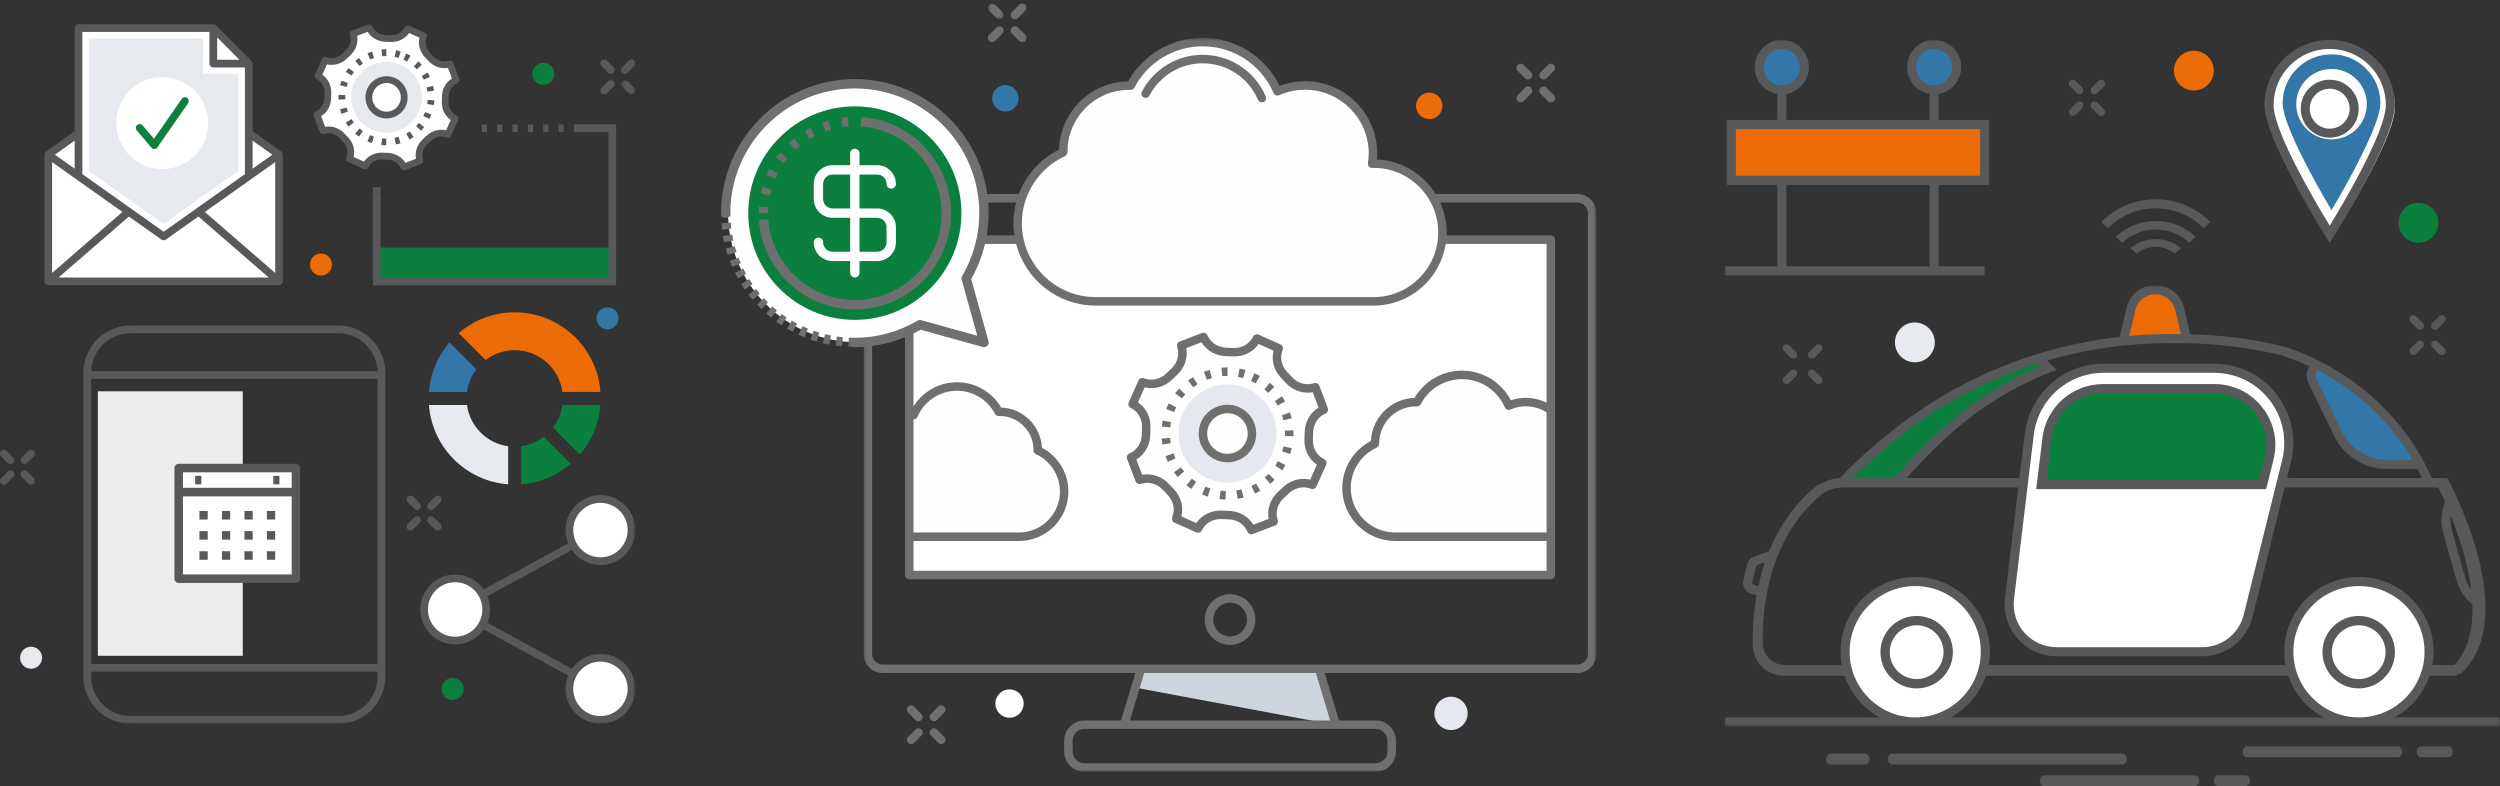 <?xml version="1.0" encoding="UTF-8"?>
<svg width="690px" height="217px" viewBox="0 0 690 217" version="1.1" xmlns="http://www.w3.org/2000/svg" xmlns:xlink="http://www.w3.org/1999/xlink">
    <rect x="0" y="0" width="690" height="217" fill="#333333" stroke="none"/>
    <!-- Generator: Sketch 48.2 (47327) - http://www.bohemiancoding.com/sketch -->
    <title>Group 3</title>
    <desc>Created with Sketch.</desc>
    <defs>
        <polygon id="path-1" points="0.34 0.02 4.278 0.02 4.278 3.965 0.34 3.965"></polygon>
        <polygon id="path-3" points="0 193.232 175.35 193.232 175.35 0.153 0 0.153"></polygon>
        <polygon id="path-5" points="2.26581313e-20 0.71 2.26581313e-20 122.515 213.999 122.515 213.999 0.71"></polygon>
        <polygon id="path-7" points="0 206 214 206 214 0 0 0"></polygon>
        <polygon id="path-9" points="0.128 0.516 202.368 0.516 202.368 203.082 0.128 203.082"></polygon>
        <polygon id="path-11" points="0.726 0.963 5.079 0.963 5.079 5.321 0.726 5.321"></polygon>
        <polygon id="path-13" points="0 0.863 36.934 0.863 36.934 37.854 0 37.854"></polygon>
    </defs>
    <g id="Om-Lasingoo-För-Verkstad" stroke="none" stroke-width="1" fill="none" fill-rule="evenodd" transform="translate(-355, -319)">
        <g id="Group-3" transform="translate(355, 319)">
            <g id="Group-2" transform="translate(0, 6)">
                <polygon id="Page-1" fill="#ECECEB" points="27 175 67 175 67 102 27 102"></polygon>
                <g id="Page-1">
                    <polygon id="Fill-1" fill="#FFFFFF" points="13.313 71.654 77.014 71.654 77.014 36.69 13.313 36.69"></polygon>
                    <polygon id="Fill-2" fill="#FFFFFF" points="45.163 14.125 13.313 36.69 45.163 59.256 77.012 36.69"></polygon>
                    <polygon id="Fill-3" fill="#FFFFFF" points="58.874 1.761 21.672 1.761 21.672 42.609 45.168 59.258 68.653 42.616 68.653 11.554 58.874 11.554"></polygon>
                    <polygon id="Fill-4" fill="#E6E9EE" points="24.499 41.143 24.499 4.593 56.045 4.593 56.045 14.386 65.825 14.386 65.825 41.152 45.167 55.79"></polygon>
                    <polygon id="Fill-5" fill="#FFFFFF" points="58.874 1.761 58.874 11.554 68.653 11.554"></polygon>
                    <g id="Group-91" transform="translate(0, 0.534)">
                        <path d="M75.953,68.797 L56.537,51.964 L75.953,38.209 L75.953,68.797 Z M16.158,70.06 L35.571,53.228 L44.55,59.589 C44.734,59.719 44.949,59.784 45.164,59.784 C45.377,59.784 45.592,59.719 45.776,59.589 L54.754,53.228 L74.167,70.06 L16.158,70.06 Z M14.374,38.209 L33.79,51.964 L14.374,68.797 L14.374,38.209 Z M20.611,32.287 L20.611,40.027 L15.15,36.156 L20.611,32.287 Z M22.732,2.288 L57.813,2.288 L57.813,11.019 C57.813,11.607 58.288,12.081 58.874,12.081 L67.594,12.081 L67.594,41.528 L45.164,57.421 L22.732,41.524 L22.732,2.288 Z M59.934,3.79 L66.094,9.958 L59.934,9.958 L59.934,3.79 Z M69.715,32.287 L75.176,36.156 L69.715,40.027 L69.715,32.287 Z M78.015,35.919 C77.956,35.671 77.837,35.44 77.627,35.29 L69.715,29.685 L69.715,11.019 C69.715,10.726 69.596,10.462 69.404,10.269 L59.623,0.476 C59.431,0.284 59.166,0.165 58.874,0.165 L21.672,0.165 C21.087,0.165 20.611,0.64 20.611,1.226 L20.611,29.685 L12.701,35.29 C12.488,35.44 12.369,35.671 12.311,35.919 C12.277,35.97 12.253,36.04 12.253,36.156 L12.253,71.122 C12.253,71.708 12.728,72.184 13.313,72.184 L77.013,72.184 C77.598,72.184 78.073,71.708 78.073,71.122 L78.073,36.156 C78.073,36.04 78.049,35.97 78.015,35.919 Z" id="Fill-6" fill="#58595B"></path>
                        <path d="M6.756,121.553 C6.484,121.553 6.213,121.449 6.006,121.241 C5.592,120.826 5.592,120.155 6.006,119.74 L7.826,117.92 C8.241,117.504 8.912,117.506 9.324,117.92 C9.739,118.335 9.739,119.006 9.324,119.421 L7.505,121.241 C7.298,121.449 7.026,121.553 6.756,121.553" id="Fill-8" fill="#58595B"></path>
                        <path d="M1.06,127.257 C0.79,127.257 0.517,127.154 0.311,126.946 C-0.103,126.531 -0.103,125.86 0.311,125.445 L2.129,123.623 C2.543,123.21 3.213,123.207 3.628,123.622 C4.042,124.036 4.042,124.709 3.628,125.124 L1.81,126.946 C1.603,127.154 1.332,127.257 1.06,127.257" id="Fill-10" fill="#58595B"></path>
                        <path d="M8.575,127.257 C8.304,127.257 8.032,127.154 7.826,126.946 L6.006,125.124 C5.592,124.709 5.592,124.038 6.006,123.623 C6.421,123.208 7.091,123.208 7.505,123.623 L9.325,125.445 C9.739,125.86 9.739,126.531 9.325,126.946 C9.118,127.154 8.847,127.257 8.575,127.257" id="Fill-12" fill="#58595B"></path>
                        <path d="M2.879,121.553 C2.607,121.553 2.336,121.449 2.129,121.241 L0.311,119.421 C-0.103,119.006 -0.103,118.333 0.311,117.92 C0.727,117.504 1.397,117.506 1.81,117.92 L3.628,119.74 C4.042,120.155 4.042,120.828 3.628,121.241 C3.421,121.449 3.149,121.553 2.879,121.553" id="Fill-14" fill="#58595B"></path>
                        <path d="M118.987,134.188 C118.716,134.188 118.444,134.085 118.238,133.877 C117.824,133.462 117.824,132.791 118.238,132.376 L120.057,130.554 C120.472,130.139 121.142,130.139 121.556,130.554 C121.97,130.969 121.97,131.64 121.556,132.055 L119.736,133.877 C119.53,134.085 119.259,134.188 118.987,134.188" id="Fill-16" fill="#58595B"></path>
                        <path d="M113.292,139.891 C113.022,139.891 112.749,139.788 112.542,139.58 C112.128,139.165 112.128,138.494 112.542,138.079 L114.361,136.257 C114.773,135.842 115.443,135.842 115.859,136.256 C116.273,136.67 116.273,137.343 115.859,137.758 L114.041,139.58 C113.835,139.788 113.563,139.891 113.292,139.891" id="Fill-18" fill="#58595B"></path>
                        <path d="M120.807,139.891 C120.535,139.891 120.264,139.788 120.057,139.58 L118.238,137.758 C117.824,137.344 117.824,136.672 118.238,136.257 C118.652,135.842 119.322,135.842 119.737,136.257 L121.556,138.079 C121.97,138.493 121.97,139.165 121.556,139.58 C121.35,139.788 121.078,139.891 120.807,139.891" id="Fill-20" fill="#58595B"></path>
                        <path d="M115.11,134.187 C114.839,134.187 114.567,134.083 114.361,133.875 L112.543,132.055 C112.128,131.64 112.128,130.967 112.543,130.554 C112.958,130.138 113.628,130.139 114.041,130.554 L115.859,132.375 C116.274,132.789 116.274,133.462 115.859,133.875 C115.653,134.083 115.38,134.187 115.11,134.187" id="Fill-22" fill="#58595B"></path>
                        <path d="M172.472,13.835 C172.2,13.835 171.929,13.732 171.722,13.523 C171.308,13.109 171.308,12.438 171.722,12.023 L173.541,10.201 C173.955,9.786 174.625,9.786 175.039,10.201 C175.454,10.615 175.454,11.287 175.039,11.701 L173.221,13.523 C173.015,13.732 172.743,13.835 172.472,13.835" id="Fill-24" fill="#58595B"></path>
                        <path d="M166.775,19.538 C166.504,19.538 166.232,19.435 166.026,19.227 C165.612,18.812 165.612,18.141 166.026,17.726 L167.845,15.904 C168.26,15.489 168.93,15.489 169.344,15.904 C169.758,16.319 169.758,16.99 169.344,17.405 L167.524,19.227 C167.318,19.435 167.047,19.538 166.775,19.538" id="Fill-26" fill="#58595B"></path>
                        <g id="Group-30" transform="translate(171.072, 15.574)">
                            <mask id="mask-2" fill="white">
                                <use xlink:href="#path-1"></use>
                            </mask>
                            <g id="Clip-29"></g>
                            <path d="M3.218,3.965 C2.947,3.965 2.675,3.861 2.469,3.653 L0.651,1.831 C0.237,1.416 0.237,0.745 0.651,0.33 C1.066,-0.085 1.737,-0.083 2.149,0.33 L3.968,2.152 C4.382,2.567 4.382,3.24 3.968,3.655 C3.761,3.861 3.488,3.965 3.218,3.965" id="Fill-28" fill="#58595B" mask="url(#mask-2)"></path>
                        </g>
                        <path d="M168.595,13.835 C168.324,13.835 168.052,13.732 167.846,13.523 L166.026,11.701 C165.612,11.288 165.612,10.615 166.026,10.201 C166.44,9.786 167.11,9.786 167.525,10.201 L169.344,12.023 C169.759,12.436 169.759,13.109 169.344,13.523 C169.138,13.732 168.866,13.835 168.595,13.835" id="Fill-31" fill="#58595B"></path>
                        <mask id="mask-4" fill="white">
                            <use xlink:href="#path-3"></use>
                        </mask>
                        <g id="Clip-34"></g>
                        <polygon id="Fill-33" fill="#0B803E" mask="url(#mask-4)" points="103.981 71.163 168.989 71.163 168.989 61.796 103.981 61.796"></polygon>
                        <path d="M132.982,29.934 L134.396,29.934 L134.396,27.81 L132.982,27.81 L132.982,29.934 Z M137.224,29.934 L138.638,29.934 L138.638,27.81 L137.224,27.81 L137.224,29.934 Z M141.465,29.934 L142.879,29.934 L142.879,27.81 L141.465,27.81 L141.465,29.934 Z M145.707,29.934 L147.121,29.934 L147.121,27.81 L145.707,27.81 L145.707,29.934 Z M149.948,29.934 L151.362,29.934 L151.362,27.81 L149.948,27.81 L149.948,29.934 Z M154.19,29.934 L155.603,29.934 L155.603,27.81 L154.19,27.81 L154.19,29.934 Z M158.432,29.934 L159.18,29.934 L159.18,27.81 L158.432,27.81 L158.432,29.934 Z M102.92,46.549 L105.041,46.549 L105.041,45.134 L102.92,45.134 L102.92,46.549 Z" id="Fill-35" fill="#58595B" mask="url(#mask-4)"></path>
                        <polygon id="Fill-36" fill="#58595B" mask="url(#mask-4)" points="170.049 72.223 102.921 72.223 102.921 46.549 105.041 46.549 105.041 70.099 167.928 70.099 167.928 29.934 159.181 29.934 159.181 27.81 170.049 27.81"></polygon>
                        <path d="M134.188,161.68 C134.188,166.42 130.351,170.262 125.618,170.262 C120.886,170.262 117.049,166.42 117.049,161.68 C117.049,156.94 120.886,153.097 125.618,153.097 C130.351,153.097 134.188,156.94 134.188,161.68" id="Fill-37" fill="#FFFFFF" mask="url(#mask-4)"></path>
                        <path d="M174.292,139.77 C174.292,144.51 170.455,148.352 165.721,148.352 C160.989,148.352 157.152,144.51 157.152,139.77 C157.152,135.03 160.989,131.187 165.721,131.187 C170.455,131.187 174.292,135.03 174.292,139.77" id="Fill-38" fill="#FFFFFF" mask="url(#mask-4)"></path>
                        <path d="M174.292,183.588 C174.292,188.328 170.455,192.17 165.721,192.17 C160.989,192.17 157.152,188.328 157.152,183.588 C157.152,178.848 160.989,175.006 165.721,175.006 C170.455,175.006 174.292,178.848 174.292,183.588" id="Fill-39" fill="#FFFFFF" mask="url(#mask-4)"></path>
                        <path d="M165.722,191.108 C161.581,191.108 158.211,187.734 158.211,183.588 C158.211,179.442 161.581,176.068 165.722,176.068 C169.863,176.068 173.23,179.442 173.23,183.588 C173.23,187.734 169.863,191.108 165.722,191.108 M125.619,169.199 C121.478,169.199 118.109,165.827 118.109,161.68 C118.109,157.533 121.478,154.159 125.619,154.159 C129.758,154.159 133.128,157.533 133.128,161.68 C133.128,165.827 129.758,169.199 125.619,169.199 M165.722,132.25 C169.863,132.25 173.23,135.624 173.23,139.769 C173.23,143.916 169.863,147.29 165.722,147.29 C161.581,147.29 158.211,143.916 158.211,139.769 C158.211,135.624 161.581,132.25 165.722,132.25 M165.722,173.945 C162.46,173.945 159.579,175.58 157.835,178.07 L134.526,165.335 C134.99,164.207 135.248,162.974 135.248,161.68 C135.248,160.386 134.99,159.153 134.526,158.023 L157.835,145.288 C159.579,147.778 162.46,149.414 165.722,149.414 C171.031,149.414 175.351,145.087 175.351,139.769 C175.351,134.452 171.031,130.126 165.722,130.126 C160.411,130.126 156.091,134.452 156.091,139.769 C156.091,141.063 156.351,142.296 156.815,143.426 L133.505,156.161 C131.762,153.672 128.879,152.036 125.619,152.036 C120.308,152.036 115.988,156.362 115.988,161.68 C115.988,166.997 120.308,171.323 125.619,171.323 C128.879,171.323 131.762,169.687 133.505,167.197 L156.815,179.932 C156.351,181.06 156.091,182.293 156.091,183.588 C156.091,188.905 160.411,193.232 165.722,193.232 C171.031,193.232 175.351,188.905 175.351,183.588 C175.351,178.271 171.031,173.945 165.722,173.945" id="Fill-40" fill="#58595B" mask="url(#mask-4)"></path>
                        <path d="M131.471,95.393 L124.049,87.958 C120.843,91.692 118.779,96.427 118.389,101.636 L128.887,101.636 C129.203,99.309 130.117,97.176 131.471,95.393" id="Fill-41" fill="#3277A8" mask="url(#mask-4)"></path>
                        <path d="M155.224,105.246 C154.908,107.574 153.996,109.703 152.641,111.488 L160.065,118.923 C163.266,115.189 165.33,110.454 165.722,105.246 L155.224,105.246 Z" id="Fill-42" fill="#0B803E" mask="url(#mask-4)"></path>
                        <path d="M128.886,105.246 L118.389,105.246 C119.267,116.936 128.58,126.262 140.252,127.14 L140.252,116.628 C134.351,115.826 129.688,111.157 128.886,105.246" id="Fill-43" fill="#E6E9EE" mask="url(#mask-4)"></path>
                        <path d="M142.056,90.118 C148.791,90.118 154.342,95.134 155.224,101.637 L165.721,101.637 C164.8,89.351 154.561,79.667 142.056,79.667 C136.149,79.667 130.752,81.83 126.597,85.405 L134.021,92.84 C136.255,91.139 139.033,90.118 142.056,90.118" id="Fill-44" fill="#EB6B07" mask="url(#mask-4)"></path>
                        <path d="M143.859,116.628 L143.859,127.14 C149.059,126.748 153.788,124.682 157.515,121.475 L150.092,114.041 C148.311,115.397 146.183,116.311 143.859,116.628" id="Fill-45" fill="#0B803E" mask="url(#mask-4)"></path>
                        <path d="M152.988,13.835 C152.988,15.515 151.628,16.877 149.949,16.877 C148.27,16.877 146.91,15.515 146.91,13.835 C146.91,12.154 148.27,10.792 149.949,10.792 C151.628,10.792 152.988,12.154 152.988,13.835" id="Fill-46" fill="#0B803E" mask="url(#mask-4)"></path>
                        <path d="M91.625,66.478 C91.625,68.159 90.265,69.521 88.586,69.521 C86.907,69.521 85.547,68.159 85.547,66.478 C85.547,64.798 86.907,63.436 88.586,63.436 C90.265,63.436 91.625,64.798 91.625,66.478" id="Fill-47" fill="#EB6B07" mask="url(#mask-4)"></path>
                        <path d="M11.614,175.006 C11.614,176.687 10.253,178.049 8.576,178.049 C6.896,178.049 5.536,176.687 5.536,175.006 C5.536,173.326 6.896,171.964 8.576,171.964 C10.253,171.964 11.614,173.326 11.614,175.006" id="Fill-48" fill="#E6E9EE" mask="url(#mask-4)"></path>
                        <path d="M127.97,183.619 C127.97,185.299 126.608,186.661 124.931,186.661 C123.252,186.661 121.892,185.299 121.892,183.619 C121.892,181.938 123.252,180.576 124.931,180.576 C126.608,180.576 127.97,181.938 127.97,183.619" id="Fill-49" fill="#0B803E" mask="url(#mask-4)"></path>
                        <path d="M170.724,81.322 C170.724,83.002 169.364,84.364 167.686,84.364 C166.007,84.364 164.646,83.002 164.646,81.322 C164.646,79.641 166.007,78.279 167.686,78.279 C169.364,78.279 170.724,79.641 170.724,81.322" id="Fill-50" fill="#3277A8" mask="url(#mask-4)"></path>
                        <path d="M116.904,3.348 L112.556,1.396 L112.408,1.658 C111.465,3.328 109.634,4.236 107.721,4.111 C107.346,4.087 106.974,4.077 106.601,4.079 C104.678,4.087 102.897,3.083 102.05,1.355 L101.918,1.086 L97.465,2.785 L97.546,3.072 C98.059,4.925 97.396,6.862 95.955,8.136 C95.674,8.382 95.404,8.639 95.139,8.906 C93.793,10.274 91.824,10.813 90.01,10.193 L89.724,10.097 L87.773,14.45 L88.035,14.598 C89.705,15.542 90.611,17.374 90.486,19.29 C90.462,19.663 90.451,20.039 90.452,20.412 C90.462,22.336 89.457,24.12 87.731,24.967 L87.465,25.099 L89.16,29.56 L89.446,29.479 C91.299,28.964 93.233,29.628 94.504,31.07 C94.75,31.349 95.008,31.622 95.275,31.886 C96.639,33.234 97.179,35.206 96.559,37.022 L96.463,37.307 L100.81,39.261 L100.958,38.999 C101.902,37.327 103.732,36.419 105.644,36.544 C106.02,36.568 106.392,36.579 106.765,36.578 C108.688,36.568 110.469,37.574 111.316,39.302 L111.448,39.569 L115.901,37.872 L115.821,37.584 C115.306,35.73 115.97,33.793 117.411,32.52 C117.692,32.274 117.962,32.016 118.227,31.75 C119.573,30.382 121.542,29.841 123.356,30.461 L123.642,30.559 L125.593,26.206 L125.33,26.057 C123.662,25.114 122.755,23.281 122.88,21.367 C122.904,20.991 122.915,20.616 122.914,20.244 C122.904,18.318 123.909,16.535 125.634,15.688 L125.901,15.556 L124.206,11.098 L123.92,11.176 C122.067,11.693 120.133,11.029 118.862,9.584 C118.616,9.306 118.358,9.034 118.091,8.769 C116.727,7.421 116.187,5.449 116.807,3.633 L116.904,3.348 Z" id="Fill-51" fill="#FFFFFF" mask="url(#mask-4)"></path>
                        <path d="M105.296,35.598 C105.433,35.598 105.568,35.604 105.705,35.612 C106.033,35.632 106.361,35.643 106.686,35.643 C108.914,35.643 110.826,36.688 111.885,38.401 L114.801,37.291 C114.449,35.294 115.186,33.24 116.795,31.819 C117.059,31.586 117.314,31.344 117.563,31.092 C119.023,29.611 121.183,28.965 123.127,29.425 L124.404,26.575 C122.741,25.412 121.811,23.44 121.95,21.306 C121.971,20.952 121.982,20.598 121.982,20.246 C121.971,18.102 123.013,16.184 124.736,15.118 L123.626,12.2 C121.641,12.547 119.55,11.781 118.162,10.203 C117.93,9.94 117.688,9.682 117.437,9.436 C115.917,7.931 115.302,5.839 115.77,3.862 L112.925,2.585 C111.767,4.229 109.779,5.172 107.662,5.043 C107.334,5.022 107.007,5.012 106.68,5.012 C104.451,5.012 102.541,3.967 101.482,2.252 L98.566,3.362 C98.916,5.362 98.179,7.417 96.57,8.836 C96.309,9.068 96.051,9.31 95.802,9.562 C94.343,11.044 92.186,11.691 90.239,11.23 L88.962,14.08 C90.625,15.245 91.555,17.216 91.417,19.349 C91.396,19.703 91.384,20.056 91.386,20.408 C91.397,22.553 90.354,24.472 88.629,25.538 L89.739,28.457 C91.719,28.107 93.815,28.875 95.203,30.452 C95.435,30.717 95.678,30.971 95.93,31.221 C97.451,32.724 98.065,34.815 97.595,36.793 L100.441,38.07 C101.521,36.534 103.334,35.598 105.296,35.598 M111.448,40.502 C111.1,40.502 110.771,40.308 110.611,39.981 L110.479,39.712 C109.813,38.355 108.4,37.512 106.792,37.512 C106.314,37.524 105.952,37.501 105.583,37.476 C103.987,37.365 102.518,38.131 101.772,39.458 L101.62,39.72 C101.384,40.139 100.862,40.306 100.43,40.112 L96.08,38.161 C95.641,37.963 95.424,37.461 95.579,37.004 L95.675,36.721 C96.169,35.278 95.764,33.681 94.62,32.551 C94.338,32.271 94.066,31.984 93.805,31.688 C92.754,30.494 91.144,29.975 89.698,30.378 L89.409,30.459 C88.941,30.585 88.46,30.341 88.288,29.891 L86.593,25.432 C86.42,24.981 86.621,24.474 87.054,24.261 L87.321,24.129 C88.685,23.459 89.529,22.036 89.521,20.417 C89.519,20.02 89.531,19.625 89.556,19.229 C89.659,17.624 88.902,16.161 87.577,15.411 L87.315,15.265 C86.895,15.027 86.726,14.509 86.922,14.067 L88.875,9.714 C89.071,9.273 89.573,9.055 90.026,9.212 L90.31,9.31 C91.724,9.791 93.374,9.371 94.475,8.251 C94.755,7.967 95.042,7.696 95.337,7.434 C96.55,6.364 97.054,4.787 96.646,3.321 L96.566,3.035 C96.436,2.571 96.682,2.083 97.134,1.911 L101.588,0.214 C102.033,0.044 102.545,0.241 102.756,0.675 L102.887,0.941 C103.553,2.301 104.967,3.144 106.574,3.144 C107.018,3.17 107.413,3.156 107.783,3.18 C109.375,3.292 110.848,2.524 111.595,1.198 L111.746,0.936 C111.982,0.515 112.502,0.345 112.937,0.544 L117.284,2.496 C117.725,2.694 117.941,3.194 117.786,3.651 L117.69,3.936 C117.198,5.376 117.604,6.974 118.747,8.105 C119.029,8.383 119.299,8.67 119.562,8.966 C120.612,10.161 122.213,10.681 123.669,10.276 L123.957,10.198 C124.42,10.069 124.906,10.315 125.077,10.764 L126.772,15.224 C126.945,15.675 126.744,16.182 126.311,16.396 L126.045,16.526 C124.681,17.196 123.837,18.619 123.847,20.238 C123.847,20.635 123.837,21.031 123.81,21.426 C123.706,23.032 124.465,24.494 125.79,25.245 L126.051,25.39 C126.471,25.628 126.641,26.146 126.444,26.588 L124.492,30.942 C124.295,31.382 123.795,31.601 123.341,31.443 L123.057,31.345 C121.643,30.864 119.994,31.286 118.89,32.404 C118.612,32.687 118.325,32.961 118.028,33.221 C116.813,34.291 116.314,35.867 116.72,37.334 L116.8,37.62 C116.931,38.084 116.685,38.573 116.232,38.745 L111.779,40.442 C111.671,40.483 111.558,40.502 111.448,40.502" id="Fill-52" fill="#58595B" mask="url(#mask-4)"></path>
                        <path d="M105.489,8.994 L105.292,7.137 C105.734,7.09 106.179,7.066 106.629,7.063 L106.636,8.931 C106.252,8.933 105.87,8.955 105.489,8.994 Z M110.034,9.436 C109.663,9.323 109.291,9.228 108.919,9.153 L109.288,7.321 C109.721,7.41 110.154,7.519 110.583,7.652 L110.034,9.436 Z M102.167,9.869 L101.428,8.153 C101.836,7.976 102.256,7.821 102.682,7.685 L103.243,9.467 C102.877,9.582 102.518,9.716 102.167,9.869 Z M112.365,10.455 C112.037,10.264 111.696,10.092 111.343,9.933 L112.105,8.228 C112.516,8.412 112.913,8.615 113.295,8.836 L112.365,10.455 Z M99.255,11.693 L98.037,10.277 C98.378,9.984 98.731,9.711 99.096,9.456 L100.161,10.988 C99.848,11.207 99.546,11.442 99.255,11.693 Z M115.053,12.602 C114.791,12.32 114.52,12.051 114.23,11.795 L115.467,10.396 C115.8,10.693 116.121,11.006 116.421,11.333 L115.053,12.602 Z M97.021,14.306 L95.437,13.32 C95.673,12.937 95.928,12.571 96.198,12.218 L97.678,13.358 C97.445,13.662 97.224,13.978 97.021,14.306 Z M116.97,15.455 C116.804,15.106 116.623,14.768 116.424,14.437 L118.023,13.475 C118.252,13.858 118.463,14.248 118.654,14.65 L116.97,15.455 Z M95.666,17.466 L93.861,16.996 C93.973,16.569 94.107,16.143 94.264,15.719 L96.013,16.371 C95.877,16.733 95.762,17.1 95.666,17.466 Z M117.955,18.749 C117.9,18.367 117.828,17.99 117.736,17.618 L119.549,17.173 C119.655,17.605 119.739,18.044 119.802,18.486 L117.955,18.749 Z M93.451,20.979 C93.441,20.762 93.435,20.546 93.434,20.328 C93.434,20.095 93.44,19.869 93.451,19.641 L95.314,19.737 C95.304,19.933 95.299,20.127 95.299,20.322 C95.3,20.509 95.306,20.7 95.314,20.888 L93.451,20.979 Z M119.754,22.491 L117.913,22.185 C117.976,21.806 118.019,21.423 118.043,21.044 L119.905,21.16 C119.878,21.603 119.827,22.048 119.754,22.491 Z M94.25,24.902 C94.094,24.483 93.963,24.058 93.851,23.624 L95.658,23.159 C95.753,23.532 95.867,23.897 96,24.256 L94.25,24.902 Z M118.514,26.289 L116.842,25.461 C116.919,25.306 116.994,25.15 117.066,24.99 C117.153,24.794 117.236,24.599 117.31,24.404 L119.052,25.07 C118.965,25.3 118.868,25.529 118.767,25.756 C118.686,25.937 118.601,26.114 118.514,26.289 Z M96.175,28.407 C95.905,28.054 95.652,27.685 95.419,27.309 L97.002,26.322 C97.206,26.649 97.424,26.966 97.658,27.272 L96.175,28.407 Z M116.192,29.56 L114.855,28.257 C115.12,27.984 115.374,27.695 115.611,27.394 L117.076,28.55 C116.797,28.904 116.503,29.241 116.192,29.56 Z M99.065,31.181 C98.698,30.922 98.345,30.647 98.01,30.356 L99.229,28.943 C99.516,29.193 99.819,29.43 100.137,29.651 L99.065,31.181 Z M113.008,31.978 L112.119,30.334 C112.457,30.153 112.783,29.953 113.101,29.737 L114.151,31.281 C113.782,31.534 113.4,31.766 113.008,31.978 Z M102.643,32.959 C102.224,32.823 101.807,32.666 101.395,32.486 L102.137,30.773 C102.494,30.928 102.853,31.063 103.216,31.181 L102.643,32.959 Z M109.249,33.337 L108.887,31.505 C109.264,31.432 109.636,31.337 110.001,31.225 L110.545,33.012 C110.121,33.142 109.689,33.252 109.249,33.337 Z M106.592,33.592 C106.148,33.589 105.702,33.564 105.256,33.514 L105.458,31.658 C105.84,31.699 106.223,31.722 106.604,31.725 L106.592,33.592 Z" id="Fill-53" fill="#58595B" mask="url(#mask-4)"></path>
                        <path d="M110.684,11.399 C115.608,13.61 117.809,19.401 115.601,24.333 C113.391,29.263 107.607,31.469 102.681,29.256 C97.757,27.045 95.556,21.254 97.766,16.323 C99.975,11.392 105.759,9.187 110.684,11.399" id="Fill-54" fill="#E6E9EE" mask="url(#mask-4)"></path>
                        <path d="M108.683,15.865 C111.144,16.97 112.246,19.864 111.14,22.329 C110.036,24.795 107.145,25.897 104.683,24.791 C102.222,23.684 101.121,20.79 102.226,18.325 C103.33,15.86 106.222,14.759 108.683,15.865" id="Fill-55" fill="#FFFFFF" mask="url(#mask-4)"></path>
                        <path d="M106.687,16.369 C105.13,16.369 103.712,17.287 103.076,18.708 C102.185,20.7 103.076,23.046 105.065,23.939 C105.578,24.17 106.122,24.286 106.68,24.286 C108.238,24.286 109.653,23.367 110.289,21.946 C110.722,20.983 110.753,19.907 110.377,18.92 C110.002,17.932 109.265,17.149 108.303,16.716 C107.788,16.485 107.245,16.369 106.687,16.369 M106.68,26.154 C105.857,26.154 105.058,25.982 104.301,25.644 C101.375,24.329 100.061,20.874 101.373,17.943 C102.311,15.852 104.396,14.502 106.687,14.502 C107.509,14.502 108.308,14.673 109.065,15.011 C110.484,15.649 111.568,16.801 112.121,18.255 C112.673,19.709 112.627,21.293 111.991,22.712 C111.055,24.803 108.97,26.154 106.68,26.154" id="Fill-56" fill="#58595B" mask="url(#mask-4)"></path>
                        <polygon id="Fill-57" fill="#FFFFFF" mask="url(#mask-4)" points="49.317 153.177 81.673 153.177 81.673 129.286 49.317 129.286"></polygon>
                        <polygon id="Fill-58" fill="#FFFFFF" mask="url(#mask-4)" points="49.317 129.286 81.673 129.286 81.673 122.659 49.317 122.659"></polygon>
                        <path d="M50.495,151.998 L80.497,151.998 L80.497,130.465 L50.495,130.465 L50.495,151.998 Z M50.496,128.108 L80.499,128.108 L80.499,123.838 L50.496,123.838 L50.496,128.108 Z M81.675,121.481 L49.318,121.481 C48.668,121.481 48.141,122.009 48.141,122.66 L48.141,153.177 C48.141,153.828 48.668,154.356 49.318,154.356 L81.675,154.356 C82.324,154.356 82.851,153.828 82.851,153.177 L82.851,122.66 C82.851,122.009 82.324,121.481 81.675,121.481 Z" id="Fill-59" fill="#58595B" mask="url(#mask-4)"></path>
                        <path d="M53.873,125.973 L55.555,125.973" id="Fill-60" fill="#FFFFFF" mask="url(#mask-4)"></path>
                        <polygon id="Fill-61" fill="#58595B" mask="url(#mask-4)" points="53.874 127.152 55.556 127.152 55.556 124.794 53.874 124.794"></polygon>
                        <path d="M75.436,125.973 L77.119,125.973" id="Fill-62" fill="#FFFFFF" mask="url(#mask-4)"></path>
                        <polygon id="Fill-63" fill="#58595B" mask="url(#mask-4)" points="75.437 127.152 77.12 127.152 77.12 124.794 75.437 124.794"></polygon>
                        <path d="M55.043,135.676 L57.327,135.676" id="Fill-64" fill="#FFFFFF" mask="url(#mask-4)"></path>
                        <polygon id="Fill-65" fill="#58595B" mask="url(#mask-4)" points="55.044 136.854 57.327 136.854 57.327 134.496 55.044 134.496"></polygon>
                        <path d="M61.251,135.676 L63.534,135.676" id="Fill-66" fill="#FFFFFF" mask="url(#mask-4)"></path>
                        <polygon id="Fill-67" fill="#58595B" mask="url(#mask-4)" points="61.251 136.854 63.533 136.854 63.533 134.496 61.251 134.496"></polygon>
                        <path d="M67.459,135.676 L69.741,135.676" id="Fill-68" fill="#FFFFFF" mask="url(#mask-4)"></path>
                        <polygon id="Fill-69" fill="#58595B" mask="url(#mask-4)" points="67.459 136.854 69.742 136.854 69.742 134.496 67.459 134.496"></polygon>
                        <path d="M73.665,135.676 L75.948,135.676" id="Fill-70" fill="#FFFFFF" mask="url(#mask-4)"></path>
                        <polygon id="Fill-71" fill="#58595B" mask="url(#mask-4)" points="73.666 136.854 75.949 136.854 75.949 134.496 73.666 134.496"></polygon>
                        <path d="M55.043,141.231 L57.327,141.231" id="Fill-72" fill="#FFFFFF" mask="url(#mask-4)"></path>
                        <polygon id="Fill-73" fill="#58595B" mask="url(#mask-4)" points="55.044 142.41 57.327 142.41 57.327 140.053 55.044 140.053"></polygon>
                        <path d="M61.251,141.231 L63.534,141.231" id="Fill-74" fill="#FFFFFF" mask="url(#mask-4)"></path>
                        <polygon id="Fill-75" fill="#58595B" mask="url(#mask-4)" points="61.251 142.41 63.533 142.41 63.533 140.053 61.251 140.053"></polygon>
                        <path d="M67.459,141.231 L69.741,141.231" id="Fill-76" fill="#FFFFFF" mask="url(#mask-4)"></path>
                        <polygon id="Fill-77" fill="#58595B" mask="url(#mask-4)" points="67.459 142.41 69.742 142.41 69.742 140.053 67.459 140.053"></polygon>
                        <path d="M73.665,141.231 L75.948,141.231" id="Fill-78" fill="#FFFFFF" mask="url(#mask-4)"></path>
                        <polygon id="Fill-79" fill="#58595B" mask="url(#mask-4)" points="73.666 142.41 75.949 142.41 75.949 140.053 73.666 140.053"></polygon>
                        <path d="M55.043,146.788 L57.327,146.788" id="Fill-80" fill="#FFFFFF" mask="url(#mask-4)"></path>
                        <polygon id="Fill-81" fill="#58595B" mask="url(#mask-4)" points="55.044 147.967 57.327 147.967 57.327 145.608 55.044 145.608"></polygon>
                        <path d="M61.251,146.788 L63.534,146.788" id="Fill-82" fill="#FFFFFF" mask="url(#mask-4)"></path>
                        <polygon id="Fill-83" fill="#58595B" mask="url(#mask-4)" points="61.251 147.967 63.533 147.967 63.533 145.608 61.251 145.608"></polygon>
                        <path d="M67.459,146.788 L69.741,146.788" id="Fill-84" fill="#FFFFFF" mask="url(#mask-4)"></path>
                        <polygon id="Fill-85" fill="#58595B" mask="url(#mask-4)" points="67.459 147.967 69.742 147.967 69.742 145.608 67.459 145.608"></polygon>
                        <path d="M73.665,146.788 L75.948,146.788" id="Fill-86" fill="#FFFFFF" mask="url(#mask-4)"></path>
                        <polygon id="Fill-87" fill="#58595B" mask="url(#mask-4)" points="73.666 147.967 75.949 147.967 75.949 145.608 73.666 145.608"></polygon>
                        <path d="M57.471,27.441 C57.471,34.452 51.796,40.135 44.794,40.135 C37.795,40.135 32.12,34.452 32.12,27.441 C32.12,20.431 37.795,14.749 44.794,14.749 C51.796,14.749 57.471,20.431 57.471,27.441" id="Fill-88" fill="#FFFFFF" mask="url(#mask-4)"></path>
                        <path d="M42.583,34.585 C42.272,34.585 41.975,34.447 41.774,34.208 L37.743,29.443 C37.366,28.997 37.421,28.326 37.868,27.948 C38.313,27.57 38.983,27.622 39.362,28.071 L42.499,31.783 L50.167,20.753 C50.502,20.274 51.159,20.155 51.643,20.489 C52.123,20.823 52.242,21.486 51.907,21.967 L43.452,34.13 C43.264,34.401 42.963,34.568 42.632,34.583 C42.615,34.585 42.6,34.585 42.583,34.585" id="Fill-89" fill="#0B803E" mask="url(#mask-4)"></path>
                        <path d="M93.333,191.108 L36.042,191.108 C30.032,191.108 25.143,186.212 25.143,180.194 L25.143,178.855 L104.232,178.855 L104.232,180.194 C104.232,186.212 99.343,191.108 93.333,191.108 Z M25.143,176.731 L104.232,176.731 L104.232,98.035 L25.143,98.035 L25.143,176.731 Z M36.042,85.426 L93.333,85.426 C99.197,85.426 103.982,90.093 104.209,95.911 L25.164,95.911 C25.392,90.093 30.176,85.426 36.042,85.426 Z M93.333,83.303 L36.042,83.303 C28.861,83.303 23.022,89.151 23.022,96.34 L23.022,180.194 C23.022,187.383 28.861,193.232 36.042,193.232 L93.333,193.232 C100.512,193.232 106.352,187.383 106.352,180.194 L106.352,96.34 C106.352,89.151 100.512,83.303 93.333,83.303 Z" id="Fill-90" fill="#58595B" mask="url(#mask-4)"></path>
                    </g>
                </g>
            </g>
            <g id="Page-1" transform="translate(476, 11)">
                <path d="M32.72,123.488 C30.345,123.488 28.064,124.322 26.295,125.838 C12.123,137.972 10.335,156.632 10.532,166.678 C10.594,169.895 13.293,172.512 16.546,172.512 L202.054,172.512 C215.235,159.324 200.435,128.406 197.953,123.488 L32.72,123.488 Z M203.071,175 L16.546,175 C11.93,175 8.103,171.288 8.014,166.725 C7.809,156.245 9.698,136.756 24.645,123.957 C26.872,122.05 29.741,121 32.72,121 L199.482,121 L199.838,121.662 C200.657,123.193 219.73,159.32 203.437,174.657 L203.071,175 Z" id="Fill-1" fill="#58595B"></path>
                <path d="M89,90.785 C78.48,94.942 68.527,101.3 59.601,109.692 C53.743,115.198 49.502,120.145 47.205,123 L32,123 C32,123 38.362,115.758 49.562,107.139 C60.675,98.59 73.087,92.151 86.211,88 L89,90.785 Z" id="Fill-3" fill="#0B803E"></path>
                <path d="M128,82.389 C127.348,82.381 126.697,82.376 126.047,82.376 L122.758,82.376 C118.482,82.376 114.226,82.585 110,83 L112.1,74.321 C112.85,71.207 115.741,69 119.073,69 C120.74,69 122.293,69.553 123.527,70.494 C124.759,71.433 125.67,72.764 126.049,74.321 L128,82.389 Z" id="Fill-5" fill="#EB6B07"></path>
                <path d="M154.382,116.552 L143.804,159.109 C142.36,164.921 137.146,169 131.163,169 L91.028,169 C83.217,169 77.161,162.163 78.095,154.4 L83.552,109.118 C84.798,98.78 93.565,91 103.969,91 L134.423,91 C147.793,91 157.609,103.567 154.382,116.552" id="Fill-7" fill="#FFFFFF"></path>
                <path d="M150.534,115.673 L148.743,123 L88,123 L89.54,109.948 C90.482,101.996 97.099,96 104.957,96 L135.464,96 C140.27,96 144.734,98.211 147.706,102.091 C150.659,105.957 151.696,110.911 150.534,115.673" id="Fill-9" fill="#0B803E"></path>
                <path d="M88.839,121.492 L147.488,121.492 L149.05,115.253 C150.124,110.961 149.172,106.496 146.436,103.003 C143.697,99.511 139.575,97.508 135.124,97.508 L104.464,97.508 C97.214,97.508 91.091,102.918 90.218,110.091 L88.839,121.492 Z M149.456,124 L86,124 L87.719,109.79 C88.742,101.357 95.941,95 104.464,95 L135.124,95 C140.356,95 145.201,97.354 148.42,101.461 C151.635,105.566 152.755,110.813 151.493,115.86 L149.456,124 Z" id="Fill-11" fill="#58595B"></path>
                <path d="M192,118 L182.791,118 C177.115,118 171.935,114.692 169.446,109.478 L162.362,94.645 C161.573,92.994 162.111,91.001 163.619,90 C172.085,94.326 183.972,102.713 192,118" id="Fill-13" fill="#3277A8"></path>
                <path d="M194,168.5 C194,179.27 185.268,188 174.5,188 C163.73,188 155,179.27 155,168.5 C155,157.728 163.73,149 174.5,149 C185.268,149 194,157.728 194,168.5" id="Fill-15" fill="#FFFFFF"></path>
                <path d="M184,169.5 C184,174.194 180.193,178 175.501,178 C170.807,178 167,174.194 167,169.5 C167,164.804 170.807,161 175.501,161 C180.193,161 184,164.804 184,169.5" id="Fill-17" fill="#FFFFFF"></path>
                <path d="M175,161.578 C170.908,161.578 167.578,164.907 167.578,168.997 C167.578,173.091 170.908,176.422 175,176.422 C179.092,176.422 182.422,173.091 182.422,168.997 C182.422,164.907 179.092,161.578 175,161.578 M175,179 C169.486,179 165,174.511 165,168.997 C165,163.484 169.486,159 175,159 C180.514,159 185,163.484 185,168.997 C185,174.511 180.514,179 175,179" id="Fill-19" fill="#58595B"></path>
                <path d="M72,168.5 C72,179.27 63.27,188 52.5,188 C41.73,188 33,179.27 33,168.5 C33,157.728 41.73,149 52.5,149 C63.27,149 72,157.728 72,168.5" id="Fill-21" fill="#FFFFFF"></path>
                <path d="M61,169.5 C61,174.194 57.193,178 52.501,178 C47.805,178 44,174.194 44,169.5 C44,164.804 47.805,161 52.501,161 C57.193,161 61,164.804 61,169.5" id="Fill-23" fill="#FFFFFF"></path>
                <path d="M53,161.578 C48.908,161.578 45.578,164.907 45.578,168.997 C45.578,173.091 48.908,176.422 53,176.422 C57.092,176.422 60.422,173.091 60.422,168.997 C60.422,164.907 57.092,161.578 53,161.578 M53,179 C47.486,179 43,174.511 43,168.997 C43,163.484 47.486,159 53,159 C58.514,159 63,163.484 63,168.997 C63,174.511 58.514,179 53,179" id="Fill-25" fill="#58595B"></path>
                <g id="Group-29" transform="translate(0, 67)">
                    <mask id="mask-6" fill="white">
                        <use xlink:href="#path-5"></use>
                    </mask>
                    <g id="Clip-28"></g>
                    <path d="M156.967,101.876 C156.967,91.881 165.087,83.751 175.068,83.751 C185.049,83.751 193.17,91.881 193.17,101.876 C193.17,111.872 185.049,120.004 175.068,120.004 C165.087,120.004 156.967,111.872 156.967,101.876 Z M62.402,120.004 C66.915,117.538 70.416,113.441 72.094,108.5 L155.567,108.5 C157.246,113.441 160.749,117.538 165.259,120.004 L62.402,120.004 Z M34.492,101.876 C34.492,91.881 42.614,83.751 52.593,83.751 C62.574,83.751 70.695,91.881 70.695,101.876 C70.695,111.872 62.574,120.004 52.593,120.004 C42.614,120.004 34.492,111.872 34.492,101.876 Z M32.397,105.989 L16.263,105.989 C13.022,105.989 10.335,103.347 10.273,100.099 C10.078,89.96 11.856,71.124 25.974,58.877 C27.736,57.347 30.008,56.505 32.372,56.505 L81.055,56.505 L77.374,87.084 C76.882,91.151 78.156,95.241 80.871,98.308 C83.585,101.373 87.489,103.131 91.583,103.131 L131.817,103.131 C138.404,103.131 144.115,98.661 145.707,92.261 L154.588,56.505 L196.95,56.505 C197.333,57.268 198.013,58.673 198.826,60.504 C197.712,63.252 197.528,66.3 198.336,69.163 L202.002,82.16 C202.733,84.762 204.291,87.084 206.369,88.808 C206.643,96.327 204.859,102.11 201.032,105.989 L195.264,105.989 C195.534,104.658 195.677,103.285 195.677,101.876 C195.677,90.496 186.432,81.239 175.068,81.239 C163.704,81.239 154.459,90.496 154.459,101.876 C154.459,103.285 154.603,104.658 154.872,105.989 L72.79,105.989 C73.059,104.658 73.203,103.285 73.203,101.876 C73.203,90.496 63.957,81.239 52.593,81.239 C41.23,81.239 31.984,90.496 31.984,101.876 C31.984,103.285 32.128,104.658 32.397,105.989 Z M9.275,83.811 L8.019,83.436 C7.71,83.347 7.528,83.027 7.607,82.714 L8.687,78.33 C8.737,78.127 8.891,77.961 9.088,77.898 L11.067,77.261 L11.111,77.208 C10.35,79.453 9.753,81.683 9.287,83.866 L9.275,83.811 Z M50.636,40.682 C61.361,32.587 73.47,26.419 86.273,22.359 L87.103,23.173 C76.994,27.347 67.575,33.426 59.082,41.261 C53.327,46.567 49.119,51.358 46.932,53.993 L35.246,53.993 C37.933,51.291 43.233,46.269 50.636,40.682 Z M153.877,48.966 L143.274,91.655 C141.96,96.933 137.25,100.62 131.817,100.62 L91.583,100.62 C88.206,100.62 84.986,99.17 82.747,96.642 C80.51,94.112 79.459,90.741 79.862,87.385 L85.33,41.962 C86.504,32.232 94.768,24.896 104.555,24.896 L135.085,24.896 C141.086,24.896 146.645,27.61 150.341,32.342 C154.036,37.075 155.327,43.136 153.877,48.966 Z M122.431,16.715 L125.612,16.715 C134.803,16.715 144.001,17.782 152.948,19.885 C153.043,19.908 156.467,20.762 161.404,23.086 C160.533,24.464 160.369,26.235 161.125,27.784 L168.227,42.348 C170.915,47.859 176.608,51.42 182.734,51.42 L191.208,51.42 C191.647,52.257 192.073,53.114 192.484,53.993 L155.211,53.993 L156.31,49.572 C157.947,42.985 156.49,36.143 152.317,30.796 C148.143,25.45 141.863,22.384 135.085,22.384 L104.555,22.384 C93.501,22.384 84.165,30.672 82.843,41.663 L81.358,53.993 L50.224,53.993 C52.553,51.295 56.146,47.38 60.781,43.109 C69.544,35.025 79.312,28.862 89.809,24.793 L91.628,24.09 L88.993,21.512 C99.812,18.36 111.091,16.715 122.431,16.715 Z M111.704,14.676 L113.341,7.618 C113.941,5.029 116.212,3.221 118.866,3.221 C120.142,3.221 121.394,3.66 122.394,4.455 C123.394,5.25 124.104,6.376 124.394,7.618 L125.92,14.204 L125.93,14.209 C125.823,14.207 125.719,14.204 125.612,14.204 L122.431,14.204 C118.825,14.204 115.225,14.382 111.644,14.703 L111.704,14.676 Z M163.671,24.204 C171.571,28.303 182.215,35.835 189.819,48.909 L182.734,48.909 C177.559,48.909 172.749,45.9 170.481,41.246 L163.378,26.682 C162.976,25.853 163.114,24.889 163.671,24.204 Z M200.414,64.273 C202.556,69.625 205.139,77.285 206.06,84.882 C205.322,83.854 204.759,82.701 204.415,81.477 L200.748,68.48 C200.36,67.104 200.252,65.674 200.414,64.273 Z M184.877,120.004 C189.389,117.538 192.89,113.441 194.569,108.5 L202.047,108.5 L202.412,108.152 C207.12,103.662 209.293,96.942 208.867,88.179 C208.339,77.404 203.921,65.884 201.335,59.974 C199.914,56.727 198.867,54.745 198.826,54.661 L198.471,53.993 L195.228,53.993 C182.037,24.485 153.809,17.507 153.521,17.44 C145.326,15.513 136.923,14.447 128.505,14.246 L126.836,7.049 C126.418,5.256 125.395,3.637 123.956,2.49 C122.513,1.343 120.706,0.71 118.866,0.71 C115.038,0.71 111.761,3.318 110.898,7.05 L109.063,14.968 C87.383,17.378 66.488,25.574 49.128,38.676 C39.282,46.106 33.216,52.42 31.725,54.022 C28.993,54.164 26.388,55.195 24.332,56.978 C18.519,62.021 14.707,68.095 12.209,74.255 L8.32,75.507 C7.287,75.84 6.515,76.669 6.252,77.725 L5.171,82.112 C4.771,83.732 5.709,85.373 7.307,85.845 L8.815,86.292 C7.896,91.574 7.693,96.428 7.765,100.15 C7.854,104.754 11.666,108.5 16.263,108.5 L33.093,108.5 C34.771,113.441 38.272,117.538 42.784,120.004 L-0.001,120.004 L-0.001,122.515 L213.999,122.515 L213.999,120.004 L184.877,120.004 Z" id="Fill-27" fill="#58595B" mask="url(#mask-6)"></path>
                </g>
                <path d="M129.742,206 L88.258,206 C87.564,206 87,205.33 87,204.5 C87,203.674 87.564,203 88.258,203 L129.742,203 C130.436,203 131,203.674 131,204.5 C131,205.33 130.436,206 129.742,206" id="Fill-30" fill="#58595B"></path>
                <path d="M143.728,206 L136.272,206 C135.57,206 135,205.33 135,204.5 C135,203.674 135.57,203 136.272,203 L143.728,203 C144.43,203 145,203.674 145,204.5 C145,205.33 144.43,206 143.728,206" id="Fill-32" fill="#58595B"></path>
                <path d="M185.742,198 L144.258,198 C143.564,198 143,197.328 143,196.5 C143,195.672 143.564,195 144.258,195 L185.742,195 C186.436,195 187,195.672 187,196.5 C187,197.328 186.436,198 185.742,198" id="Fill-34" fill="#58595B"></path>
                <path d="M199.728,198 L192.272,198 C191.57,198 191,197.328 191,196.5 C191,195.672 191.57,195 192.272,195 L199.728,195 C200.43,195 201,195.672 201,196.5 C201,197.328 200.43,198 199.728,198" id="Fill-36" fill="#58595B"></path>
                <path d="M38.695,200 L29.305,200 C28.585,200 28,199.328 28,198.5 C28,197.672 28.585,197 29.305,197 L38.695,197 C39.415,197 40,197.672 40,198.5 C40,199.328 39.415,200 38.695,200" id="Fill-38" fill="#58595B"></path>
                <path d="M109.747,200 L46.253,200 C45.561,200 45,199.328 45,198.5 C45,197.672 45.561,197 46.253,197 L109.747,197 C110.439,197 111,197.672 111,198.5 C111,199.328 110.439,200 109.747,200" id="Fill-40" fill="#58595B"></path>
                <path d="M132.246,52 C124.943,44.656 113.057,44.656 105.754,52 L104,50.236 C112.272,41.921 125.728,41.921 134,50.236 L132.246,52 Z" id="Fill-42" fill="#58595B"></path>
                <path d="M128.248,56 C125.778,53.647 122.493,52.351 118.999,52.351 C115.507,52.351 112.222,53.647 109.752,56 L108,54.331 C114.067,48.556 123.933,48.556 130,54.331 L128.248,56 Z" id="Fill-44" fill="#58595B"></path>
                <path d="M124.263,59 C121.36,56.494 116.64,56.494 113.735,59 L112,57.5 C115.859,54.167 122.139,54.167 126,57.5 L124.263,59 Z" id="Fill-46" fill="#58595B"></path>
                <path d="M185,18.575 C185,27.73 168,54 168,54 C168,54 151,27.73 151,18.575 C151,9.422 158.613,2 168,2 C177.387,2 185,9.422 185,18.575" id="Fill-48" fill="#FFFFFF"></path>
                <path d="M167,2.506 C158.459,2.506 151.512,9.436 151.512,17.956 C151.512,25.403 163.343,45.3 167,51.27 C170.657,45.3 182.488,25.401 182.488,17.956 C182.488,9.436 175.541,2.506 167,2.506 Z M167,56 L165.937,54.321 C165.247,53.229 149,27.434 149,17.956 C149,8.054 157.074,0 167,0 C176.926,0 185,8.054 185,17.956 C185,27.434 168.753,53.229 168.063,54.321 L167,56 Z" id="Fill-50" fill="#58595B"></path>
                <path d="M167.5,27.473 C162.129,27.473 157.76,23.113 157.76,17.755 C157.76,12.395 162.129,8.036 167.5,8.036 C172.871,8.036 177.24,12.395 177.24,17.755 C177.24,23.113 172.871,27.473 167.5,27.473 M167.5,4 C160.056,4 154,10.041 154,17.469 C154,22.675 161.405,36.785 167.5,47 C173.595,36.789 181,22.678 181,17.469 C181,10.041 174.944,4 167.5,4" id="Fill-52" fill="#3277A8"></path>
                <path d="M174,18.501 C174,22.091 171.091,25 167.501,25 C163.911,25 161,22.091 161,18.501 C161,14.911 163.911,12 167.501,12 C171.091,12 174,14.911 174,18.501" id="Fill-54" fill="#FFFFFF"></path>
                <path d="M167,13.491 C163.962,13.491 161.492,15.963 161.492,19.001 C161.492,22.039 163.962,24.509 167,24.509 C170.038,24.509 172.508,22.039 172.508,19.001 C172.508,15.963 170.038,13.491 167,13.491 M167,27 C162.588,27 159,23.412 159,19.001 C159,14.589 162.588,11 167,11 C171.412,11 175,14.589 175,19.001 C175,23.412 171.412,27 167,27" id="Fill-56" fill="#58595B"></path>
                <mask id="mask-8" fill="white">
                    <use xlink:href="#path-7"></use>
                </mask>
                <g id="Clip-59"></g>
                <polygon id="Fill-58" fill="#EB6B07" mask="url(#mask-8)" points="2 38 72 38 72 23 2 23"></polygon>
                <path d="M64,7 C64,3.685 61.314,1 58,1 C54.686,1 52,3.685 52,7 C52,10.314 54.686,13 58,13 C61.314,13 64,10.314 64,7" id="Fill-60" fill="#3277A8" mask="url(#mask-8)"></path>
                <path d="M22,7 C22,3.685 19.314,1 16,1 C12.686,1 10,3.685 10,7 C10,10.314 12.686,13 16,13 C19.314,13 22,10.314 22,7" id="Fill-61" fill="#3277A8" mask="url(#mask-8)"></path>
                <path d="M3.098,37.507 L70.499,37.507 L70.499,24.619 L3.098,24.619 L3.098,37.507 Z M17.026,62.484 L56.574,62.484 L56.574,40.025 L17.026,40.025 L17.026,62.484 Z M10.802,7.525 C10.802,4.764 13.033,2.518 15.775,2.518 C18.515,2.518 20.745,4.764 20.745,7.525 C20.745,10.284 18.515,12.53 15.775,12.53 C13.033,12.53 10.802,10.284 10.802,7.525 Z M52.851,7.525 C52.851,4.764 55.082,2.518 57.825,2.518 C60.564,2.518 62.795,4.764 62.795,7.525 C62.795,10.284 60.564,12.53 57.825,12.53 C55.082,12.53 52.851,10.284 52.851,7.525 Z M59.075,22.1 L59.075,14.921 C62.598,14.316 65.296,11.241 65.296,7.525 C65.296,3.376 61.943,0 57.825,0 C53.703,0 50.351,3.376 50.351,7.525 C50.351,11.241 53.048,14.316 56.574,14.921 L56.574,22.1 L17.026,22.1 L17.026,14.921 C20.549,14.316 23.246,11.241 23.246,7.525 C23.246,3.376 19.895,0 15.775,0 C11.654,0 8.301,3.376 8.301,7.525 C8.301,11.241 11,14.316 14.525,14.921 L14.525,22.1 L0.597,22.1 L0.597,40.025 L14.525,40.025 L14.525,62.482 L0,62.482 L0,65 L71.75,65 L71.75,62.482 L59.075,62.482 L59.075,40.025 L73,40.025 L73,22.1 L59.075,22.1 Z" id="Fill-62" fill="#58595B" mask="url(#mask-8)"></path>
                <path d="M24.076,88 C23.801,88 23.525,87.895 23.315,87.684 C22.895,87.264 22.895,86.582 23.315,86.162 L25.163,84.315 C25.585,83.894 26.265,83.896 26.685,84.315 C27.105,84.736 27.105,85.417 26.685,85.838 L24.837,87.684 C24.627,87.895 24.35,88 24.076,88" id="Fill-63" fill="#58595B" mask="url(#mask-8)"></path>
                <path d="M17.076,95 C16.801,95 16.525,94.895 16.315,94.684 C15.895,94.264 15.895,93.583 16.315,93.163 L18.163,91.315 C18.584,90.895 19.264,90.895 19.685,91.315 C20.105,91.736 20.105,92.416 19.685,92.837 L17.837,94.684 C17.627,94.895 17.352,95 17.076,95" id="Fill-64" fill="#58595B" mask="url(#mask-8)"></path>
                <path d="M25.924,95 C25.648,95 25.373,94.895 25.163,94.684 L23.315,92.837 C22.895,92.416 22.895,91.736 23.315,91.315 C23.736,90.895 24.416,90.895 24.837,91.315 L26.685,93.163 C27.105,93.583 27.105,94.264 26.685,94.684 C26.475,94.895 26.199,95 25.924,95" id="Fill-65" fill="#58595B" mask="url(#mask-8)"></path>
                <path d="M18.923,88 C18.648,88 18.372,87.895 18.162,87.684 L16.316,85.838 C15.895,85.417 15.895,84.736 16.316,84.315 C16.738,83.894 17.418,83.896 17.838,84.315 L19.684,86.162 C20.105,86.583 20.105,87.265 19.684,87.684 C19.475,87.895 19.198,88 18.923,88" id="Fill-66" fill="#58595B" mask="url(#mask-8)"></path>
                <path d="M196.077,80 C195.801,80 195.525,79.895 195.316,79.684 C194.895,79.265 194.895,78.583 195.316,78.163 L197.162,76.315 C197.583,75.895 198.264,75.895 198.684,76.315 C199.105,76.736 199.105,77.418 198.684,77.838 L196.838,79.684 C196.628,79.895 196.352,80 196.077,80" id="Fill-67" fill="#58595B" mask="url(#mask-8)"></path>
                <path d="M190.077,87 C189.802,87 189.525,86.895 189.316,86.686 C188.895,86.265 188.895,85.583 189.316,85.163 L191.162,83.316 C191.582,82.895 192.262,82.895 192.684,83.314 C193.105,83.735 193.105,84.416 192.684,84.837 L190.838,86.684 C190.628,86.895 190.352,87 190.077,87" id="Fill-68" fill="#58595B" mask="url(#mask-8)"></path>
                <path d="M197.924,87 C197.648,87 197.373,86.895 197.163,86.684 L195.315,84.837 C194.895,84.416 194.895,83.736 195.315,83.315 C195.736,82.895 196.416,82.895 196.837,83.315 L198.685,85.163 C199.105,85.583 199.105,86.264 198.685,86.684 C198.475,86.895 198.199,87 197.924,87" id="Fill-69" fill="#58595B" mask="url(#mask-8)"></path>
                <path d="M191.924,80 C191.648,80 191.373,79.895 191.163,79.684 L189.315,77.838 C188.895,77.418 188.895,76.736 189.315,76.315 C189.736,75.895 190.416,75.895 190.837,76.315 L192.685,78.163 C193.105,78.582 193.105,79.264 192.685,79.684 C192.475,79.895 192.199,80 191.924,80" id="Fill-70" fill="#58595B" mask="url(#mask-8)"></path>
                <path d="M102.076,15 C101.801,15 101.525,14.895 101.315,14.684 C100.895,14.264 100.895,13.582 101.315,13.163 L103.163,11.315 C103.585,10.893 104.265,10.896 104.685,11.315 C105.105,11.736 105.105,12.418 104.685,12.838 L102.837,14.684 C102.627,14.895 102.35,15 102.076,15" id="Fill-71" fill="#58595B" mask="url(#mask-8)"></path>
                <path d="M96.076,21 C95.801,21 95.525,20.895 95.315,20.684 C94.895,20.264 94.895,19.583 95.315,19.163 L97.163,17.315 C97.584,16.895 98.264,16.895 98.685,17.315 C99.105,17.736 99.105,18.416 98.685,18.837 L96.837,20.684 C96.627,20.895 96.352,21 96.076,21" id="Fill-72" fill="#58595B" mask="url(#mask-8)"></path>
                <path d="M103.924,21 C103.648,21 103.373,20.895 103.163,20.684 L101.315,18.837 C100.895,18.416 100.895,17.736 101.315,17.315 C101.736,16.895 102.416,16.895 102.837,17.315 L104.685,19.163 C105.105,19.583 105.105,20.264 104.685,20.684 C104.475,20.895 104.199,21 103.924,21" id="Fill-73" fill="#58595B" mask="url(#mask-8)"></path>
                <path d="M97.924,15 C97.648,15 97.373,14.895 97.163,14.684 L95.315,12.838 C94.895,12.418 94.895,11.736 95.315,11.315 C95.736,10.895 96.416,10.895 96.837,11.315 L98.685,13.163 C99.105,13.582 99.105,14.264 98.685,14.684 C98.475,14.895 98.199,15 97.924,15" id="Fill-74" fill="#58595B" mask="url(#mask-8)"></path>
                <path d="M135,8.501 C135,11.537 132.538,14 129.5,14 C126.462,14 124,11.537 124,8.501 C124,5.463 126.462,3 129.5,3 C132.538,3 135,5.463 135,8.501" id="Fill-75" fill="#EB6B07" mask="url(#mask-8)"></path>
                <path d="M58,83.499 C58,86.537 55.537,89 52.499,89 C49.461,89 47,86.537 47,83.499 C47,80.461 49.461,78 52.499,78 C55.537,78 58,80.461 58,83.499" id="Fill-76" fill="#E6E9EE" mask="url(#mask-8)"></path>
                <path d="M197,50.499 C197,53.537 194.538,56 191.498,56 C188.462,56 186,53.537 186,50.499 C186,47.461 188.462,45 191.498,45 C194.538,45 197,47.461 197,50.499" id="Fill-77" fill="#0B803E" mask="url(#mask-8)"></path>
            </g>
            <g id="Page-1" transform="translate(199, 0)">
                <polygon id="Fill-1" fill="#CED5DF" points="169 200 164.365 185 115.461 185 114 189.725"></polygon>
                <polygon id="Fill-2" fill="#FFFFFF" points="52 158 229 158 229 66 52 66"></polygon>
                <g id="Group-86">
                    <path d="M180.15,45.167 C180.002,45.167 179.855,45.186 179.709,45.188 C179.847,44.269 179.941,43.339 179.941,42.38 C179.941,32.001 171.542,23.588 161.178,23.588 C158.47,23.588 155.902,24.175 153.578,25.208 C150.129,17.209 142.191,11.608 132.94,11.608 C124.302,11.608 116.811,16.497 113.05,23.655 C112.904,23.651 112.763,23.633 112.614,23.633 C102.586,23.633 94.456,31.776 94.456,41.821 C94.456,41.891 94.464,41.957 94.464,42.026 C87.036,45.42 81.863,52.908 81.863,61.621 C81.863,73.522 91.495,83.167 103.375,83.167 L180.15,83.167 C190.626,83.167 199.12,74.661 199.12,64.167 C199.12,53.674 190.626,45.167 180.15,45.167" id="Fill-3" fill="#FEFEFE"></path>
                    <path d="M149.276,27.068 C146.457,20.528 140.045,16.3 132.94,16.3 C126.321,16.3 120.286,19.956 117.194,25.841" id="Fill-5" fill="#FEFEFE"></path>
                    <path d="M149.276,28.242 C148.825,28.242 148.393,27.976 148.201,27.534 C145.567,21.422 139.578,17.474 132.94,17.474 C126.757,17.474 121.121,20.89 118.232,26.388 C117.929,26.96 117.225,27.185 116.647,26.879 C116.076,26.578 115.858,25.868 116.159,25.294 C119.453,19.023 125.885,15.129 132.94,15.129 C140.512,15.129 147.344,19.632 150.351,26.604 C150.608,27.198 150.333,27.888 149.74,28.146 C149.59,28.211 149.431,28.242 149.276,28.242" id="Fill-7" fill="#6F6F6E"></path>
                    <path d="M229.027,113.21 C227.093,111.795 224.717,110.95 222.138,110.95 C220.448,110.95 218.846,111.317 217.394,111.963 C215.244,106.971 210.286,103.473 204.513,103.473 C199.122,103.473 194.449,106.524 192.101,110.994 C192.01,110.989 191.918,110.981 191.829,110.981 C185.567,110.981 180.494,116.062 180.494,122.331 C180.494,122.375 180.498,122.416 180.501,122.458 C175.863,124.578 172.635,129.251 172.635,134.689 C172.635,142.115 178.645,148.138 186.06,148.138 L229.027,148.138 L229.027,113.21 Z" id="Fill-9" fill="#FEFEFE"></path>
                    <path d="M87.411,124.299 C87.411,124.26 87.418,124.22 87.418,124.181 C87.418,118.362 82.706,113.643 76.896,113.643 C76.811,113.643 76.728,113.654 76.646,113.656 C74.465,109.509 70.125,106.677 65.119,106.677 C59.758,106.677 55.16,109.922 53.163,114.555 C52.77,114.381 52.367,114.237 51.953,114.108 L51.953,148.138 L82.249,148.138 C89.134,148.138 94.715,142.548 94.715,135.652 C94.715,130.603 91.717,126.266 87.411,124.299" id="Fill-11" fill="#FEFEFE"></path>
                    <g id="Group-15" transform="translate(39.243, 9.918)">
                        <mask id="mask-10" fill="white">
                            <use xlink:href="#path-9"></use>
                        </mask>
                        <g id="Clip-14"></g>
                        <path d="M200.025,170.565 C200.025,172.177 198.714,173.489 197.106,173.489 L5.389,173.489 C3.778,173.489 2.47,172.177 2.47,170.565 L2.47,48.9 C2.47,47.286 3.778,45.976 5.389,45.976 L42.199,45.976 C41.715,47.823 41.449,49.741 41.449,51.702 C41.449,52.846 41.558,53.959 41.724,55.058 L12.71,55.058 C12.063,55.058 11.539,55.584 11.539,56.233 L11.539,148.803 C11.539,149.451 12.063,149.978 12.71,149.978 L189.784,149.978 C190.432,149.978 190.955,149.451 190.955,148.803 L190.955,56.233 C190.955,55.584 190.432,55.058 189.784,55.058 L161.006,55.058 C161.015,54.787 161.048,54.523 161.048,54.248 C161.048,51.298 160.391,48.505 159.251,45.976 L197.106,45.976 C198.714,45.976 200.025,47.286 200.025,48.9 L200.025,170.565 Z M128.881,188.93 L73.611,188.93 L77.558,175.837 L124.937,175.837 L128.881,188.93 Z M141.435,191.275 C143.235,191.275 144.698,192.743 144.698,194.547 L144.698,197.464 C144.698,199.268 143.235,200.735 141.435,200.735 L61.062,200.735 C59.261,200.735 57.796,199.268 57.796,197.464 L57.796,194.547 C57.796,192.743 59.261,191.275 61.062,191.275 L141.435,191.275 Z M47.68,115.447 C51.701,117.286 54.297,121.321 54.297,125.735 C54.297,131.971 49.233,137.046 43.006,137.046 L13.881,137.046 L13.881,105.809 C14.038,105.822 14.197,105.787 14.348,105.73 C14.638,105.614 14.871,105.389 14.995,105.101 C16.872,100.745 21.143,97.93 25.876,97.93 C30.287,97.93 34.303,100.365 36.363,104.282 C36.572,104.68 36.982,104.97 37.433,104.909 L37.651,104.898 C42.81,104.898 47.002,109.099 47.002,114.222 C47.002,114.248 46.998,114.353 46.998,114.382 C46.998,114.84 47.266,115.257 47.68,115.447 Z M188.614,137.046 L146.817,137.046 C140.059,137.046 134.563,131.539 134.563,124.769 C134.563,119.981 137.382,115.6 141.744,113.606 C142.161,113.417 142.422,112.873 142.422,112.412 C142.422,106.802 146.979,102.238 152.645,102.238 C152.667,102.236 152.806,102.247 152.828,102.247 C153.288,102.232 153.685,102.016 153.892,101.62 C156.127,97.369 160.485,94.729 165.271,94.729 C170.405,94.729 175.038,97.781 177.076,102.509 C177.198,102.795 177.434,103.022 177.724,103.138 C178.014,103.249 178.341,103.243 178.628,103.116 C181.864,101.673 185.666,101.987 188.614,103.907 L188.614,137.046 Z M64.132,74.423 L140.907,74.423 C150.938,74.423 159.255,67.031 160.775,57.405 L188.614,57.405 L188.614,101.238 C185.559,99.723 181.977,99.441 178.737,100.552 C176.13,95.554 170.961,92.381 165.271,92.381 C159.855,92.381 154.902,95.242 152.172,99.895 C145.71,100.105 140.473,105.254 140.107,111.796 C135.291,114.299 132.219,119.312 132.219,124.769 C132.219,132.832 138.768,139.391 146.817,139.391 L188.614,139.391 L188.614,147.63 L13.881,147.63 L13.881,139.391 L43.006,139.391 C50.525,139.391 56.641,133.264 56.641,125.735 C56.641,120.658 53.796,115.991 49.329,113.644 C49.012,107.614 44.127,102.78 38.085,102.557 C35.53,98.238 30.917,95.585 25.876,95.585 C20.94,95.585 16.451,98.159 13.881,102.264 L13.881,57.405 L42.199,57.405 C44.735,67.177 53.593,74.423 64.132,74.423 Z M55.71,33.173 C56.135,32.979 56.395,32.372 56.384,31.902 C56.384,22.521 64.003,14.887 73.372,14.887 L73.777,14.909 C74.207,14.937 74.636,14.68 74.843,14.282 C78.543,7.24 85.77,2.861 93.695,2.861 C102.204,2.861 109.881,7.923 113.258,15.754 C113.382,16.042 113.613,16.267 113.905,16.383 C114.198,16.496 114.522,16.49 114.808,16.361 C117.075,15.352 119.474,14.841 121.937,14.841 C131.635,14.841 139.527,22.746 139.527,32.461 C139.527,33.265 139.457,34.101 139.307,35.095 C139.257,35.438 139.357,35.785 139.586,36.042 C139.813,36.304 140.135,36.442 140.488,36.444 L140.907,36.42 C150.72,36.42 158.704,44.419 158.704,54.248 C158.704,64.079 150.72,72.075 140.907,72.075 L64.132,72.075 C52.915,72.075 43.791,62.937 43.791,51.702 C43.791,43.755 48.467,36.481 55.71,33.173 Z M197.106,43.628 L158.006,43.628 C154.594,38.137 148.638,34.392 141.79,34.092 C141.842,33.525 141.871,32.99 141.871,32.461 C141.871,21.451 132.928,12.496 121.937,12.496 C119.528,12.496 117.178,12.926 114.926,13.778 C110.967,5.685 102.756,0.516 93.695,0.516 C85.142,0.516 77.326,5.106 73.123,12.544 C62.756,12.675 54.33,21.021 54.049,31.367 C48.873,33.948 44.957,38.379 42.949,43.628 L5.389,43.628 C2.487,43.628 0.128,45.993 0.128,48.9 L0.128,170.565 C0.128,173.472 2.487,175.837 5.389,175.837 L75.111,175.837 L71.165,188.93 L61.062,188.93 C57.971,188.93 55.453,191.448 55.453,194.547 L55.453,197.464 C55.453,200.563 57.971,203.083 61.062,203.083 L141.435,203.083 C144.526,203.083 147.042,200.563 147.042,197.464 L147.042,194.547 C147.042,191.448 144.526,188.93 141.435,188.93 L131.329,188.93 L127.383,175.837 L197.106,175.837 C200.007,175.837 202.368,173.472 202.368,170.565 L202.368,48.9 C202.368,45.993 200.007,43.628 197.106,43.628 Z" id="Fill-13" fill="#6F6F6E" mask="url(#mask-10)"></path>
                    </g>
                    <path d="M140.491,166.341 C137.925,166.341 135.841,168.431 135.841,170.997 C135.841,173.565 137.925,175.655 140.491,175.655 C143.055,175.655 145.142,173.565 145.142,170.997 C145.142,168.431 143.055,166.341 140.491,166.341 M140.491,178.002 C136.635,178.002 133.497,174.86 133.497,170.997 C133.497,167.136 136.635,163.994 140.491,163.994 C144.346,163.994 147.483,167.136 147.483,170.997 C147.483,174.86 144.346,178.002 140.491,178.002" id="Fill-16" fill="#6F6F6E"></path>
                    <path d="M78.49,30.797 C76.476,30.797 74.843,29.161 74.843,27.143 C74.843,25.126 76.476,23.488 78.49,23.488 C80.507,23.488 82.14,25.126 82.14,27.143 C82.14,29.161 80.507,30.797 78.49,30.797" id="Fill-18" fill="#3278A9"></path>
                    <path d="M199.12,29.212 C199.12,31.23 197.485,32.865 195.47,32.865 C193.456,32.865 191.823,31.23 191.823,29.212 C191.823,27.195 193.456,25.559 195.47,25.559 C197.485,25.559 199.12,27.195 199.12,29.212" id="Fill-20" fill="#EA6B08"></path>
                    <path d="M206.069,196.896 C206.069,199.433 204.015,201.49 201.482,201.49 C198.949,201.49 196.895,199.433 196.895,196.896 C196.895,194.358 198.949,192.301 201.482,192.301 C204.015,192.301 206.069,194.358 206.069,196.896" id="Fill-22" fill="#E5E8EE"></path>
                    <path d="M83.534,194.187 C83.534,196.347 81.783,198.1 79.627,198.1 C77.471,198.1 75.72,196.347 75.72,194.187 C75.72,192.025 77.471,190.274 79.627,190.274 C81.783,190.274 83.534,192.025 83.534,194.187" id="Fill-24" fill="#FFFFFF"></path>
                    <path d="M227.017,21.939 C226.716,21.939 226.42,21.826 226.189,21.596 C225.731,21.138 225.731,20.393 226.189,19.937 L228.199,17.926 C228.659,17.465 229.4,17.467 229.856,17.926 C230.314,18.382 230.314,19.125 229.856,19.583 L227.846,21.596 C227.617,21.826 227.318,21.939 227.017,21.939" id="Fill-26" fill="#6F6F6E"></path>
                    <path d="M220.726,28.242 C220.425,28.242 220.128,28.126 219.897,27.897 C219.439,27.441 219.439,26.696 219.897,26.24 L221.91,24.226 C222.365,23.768 223.109,23.768 223.564,24.226 C224.022,24.685 224.022,25.425 223.564,25.884 L221.554,27.897 C221.325,28.126 221.027,28.242 220.726,28.242" id="Fill-28" fill="#6F6F6E"></path>
                    <path d="M229.027,28.242 C228.726,28.242 228.43,28.126 228.199,27.897 L226.188,25.884 C225.731,25.425 225.731,24.685 226.188,24.226 C226.646,23.768 227.388,23.768 227.845,24.226 L229.856,26.24 C230.313,26.696 230.313,27.441 229.856,27.897 C229.627,28.126 229.328,28.242 229.027,28.242" id="Fill-30" fill="#6F6F6E"></path>
                    <path d="M222.736,21.939 C222.435,21.939 222.138,21.826 221.909,21.596 L219.897,19.583 C219.439,19.125 219.439,18.382 219.897,17.926 C220.355,17.467 221.096,17.467 221.554,17.926 L223.564,19.937 C224.022,20.393 224.022,21.138 223.564,21.596 C223.335,21.826 223.039,21.939 222.736,21.939" id="Fill-32" fill="#6F6F6E"></path>
                    <path d="M79.964,8.437 C79.964,8.136 80.077,7.837 80.306,7.608 C80.764,7.149 81.505,7.149 81.963,7.608 L83.973,9.621 C84.431,10.08 84.431,10.822 83.973,11.281 C83.515,11.739 82.774,11.739 82.316,11.281 L80.306,9.267 C80.077,9.038 79.964,8.739 79.964,8.437" id="Fill-34" fill="#6F6F6E"></path>
                    <g id="Group-38" transform="translate(72.946, 0)">
                        <mask id="mask-12" fill="white">
                            <use xlink:href="#path-11"></use>
                        </mask>
                        <g id="Clip-37"></g>
                        <path d="M0.726,2.136 C0.726,1.835 0.842,1.535 1.069,1.306 C1.526,0.848 2.268,0.848 2.725,1.306 L4.736,3.32 C5.193,3.776 5.193,4.518 4.736,4.977 C4.278,5.436 3.537,5.436 3.079,4.977 L1.069,2.966 C0.842,2.736 0.726,2.437 0.726,2.136" id="Fill-36" fill="#6F6F6E" mask="url(#mask-12)"></path>
                    </g>
                    <path d="M73.672,10.451 C73.672,10.149 73.788,9.85 74.015,9.621 L76.025,7.607 C76.48,7.149 77.224,7.149 77.682,7.607 C78.139,8.066 78.139,8.808 77.682,9.267 L75.671,11.28 C75.214,11.739 74.472,11.739 74.015,11.28 C73.788,11.051 73.672,10.752 73.672,10.451" id="Fill-39" fill="#6F6F6E"></path>
                    <path d="M79.964,4.148 C79.964,3.847 80.077,3.547 80.306,3.318 L82.316,1.307 C82.774,0.848 83.515,0.848 83.973,1.307 C84.431,1.766 84.429,2.51 83.973,2.964 L81.963,4.978 C81.505,5.436 80.762,5.436 80.306,4.978 C80.077,4.749 79.964,4.447 79.964,4.148" id="Fill-41" fill="#6F6F6E"></path>
                    <path d="M58.773,199.049 C58.472,199.049 58.175,198.936 57.944,198.707 C57.489,198.248 57.489,197.503 57.944,197.047 L59.955,195.034 C60.415,194.575 61.156,194.577 61.611,195.034 C62.069,195.492 62.069,196.235 61.611,196.693 L59.601,198.707 C59.372,198.936 59.074,199.049 58.773,199.049" id="Fill-43" fill="#6F6F6E"></path>
                    <path d="M52.484,205.352 C52.181,205.352 51.884,205.236 51.655,205.007 C51.197,204.548 51.197,203.806 51.655,203.349 L53.665,201.336 C54.123,200.878 54.864,200.878 55.322,201.336 C55.778,201.795 55.778,202.535 55.322,202.994 L53.312,205.007 C53.081,205.236 52.785,205.352 52.484,205.352" id="Fill-45" fill="#6F6F6E"></path>
                    <path d="M60.783,205.352 C60.482,205.352 60.185,205.236 59.954,205.007 L57.944,202.994 C57.489,202.535 57.489,201.795 57.944,201.336 C58.402,200.878 59.143,200.878 59.601,201.336 L61.611,203.349 C62.069,203.806 62.069,204.548 61.611,205.007 C61.382,205.236 61.086,205.352 60.783,205.352" id="Fill-47" fill="#6F6F6E"></path>
                    <path d="M54.493,199.049 C54.193,199.049 53.894,198.936 53.665,198.707 L51.655,196.693 C51.197,196.235 51.197,195.492 51.655,195.034 C52.11,194.577 52.854,194.577 53.312,195.034 L55.322,197.047 C55.778,197.503 55.778,198.248 55.322,198.707 C55.091,198.936 54.794,199.049 54.493,199.049" id="Fill-49" fill="#6F6F6E"></path>
                    <path d="M153.928,96.137 L147.906,93.432 L147.704,93.797 C146.398,96.109 143.862,97.367 141.215,97.194 C140.696,97.162 140.178,97.144 139.663,97.146 C137.001,97.162 134.533,95.768 133.362,93.375 L133.179,93.004 L127.014,95.356 L127.125,95.753 C127.836,98.321 126.918,101.005 124.923,102.767 C124.537,103.108 124.16,103.464 123.796,103.835 C121.929,105.726 119.202,106.475 116.693,105.617 L116.298,105.481 L113.597,111.51 L113.959,111.716 C116.27,113.024 117.525,115.561 117.353,118.212 C117.318,118.732 117.303,119.249 117.305,119.767 C117.318,122.433 115.927,124.903 113.538,126.076 L113.169,126.259 L115.515,132.434 L115.912,132.323 C118.476,131.611 121.155,132.528 122.915,134.529 C123.257,134.915 123.613,135.293 123.981,135.658 C125.871,137.525 126.619,140.256 125.76,142.77 L125.627,143.165 L131.646,145.868 L131.851,145.506 C133.157,143.191 135.691,141.936 138.34,142.108 C138.859,142.141 139.375,142.156 139.892,142.154 C142.552,142.141 145.02,143.534 146.19,145.927 L146.371,146.296 L152.539,143.947 L152.43,143.547 C151.715,140.981 152.633,138.298 154.63,136.535 C155.018,136.195 155.395,135.839 155.759,135.468 C157.623,133.577 160.351,132.825 162.862,133.686 L163.255,133.819 L165.958,127.792 L165.596,127.585 C163.283,126.279 162.029,123.741 162.202,121.088 C162.237,120.568 162.25,120.051 162.247,119.533 C162.237,116.869 163.625,114.4 166.015,113.225 L166.385,113.043 L164.04,106.868 L163.641,106.977 C161.077,107.693 158.399,106.774 156.638,104.774 C156.298,104.387 155.942,104.01 155.572,103.645 C153.684,101.778 152.936,99.048 153.793,96.533 L153.928,96.137 Z" id="Fill-51" fill="#FEFEFE"></path>
                    <path d="M137.858,140.919 C138.043,140.919 138.228,140.925 138.416,140.936 C138.874,140.967 139.334,140.982 139.791,140.982 C142.861,140.982 145.493,142.441 146.927,144.83 L151.152,143.22 C150.631,140.462 151.634,137.617 153.856,135.656 C154.224,135.331 154.582,134.992 154.926,134.641 C156.943,132.595 159.936,131.721 162.614,132.389 L164.462,128.26 C162.145,126.681 160.841,123.962 161.033,121.012 C161.066,120.521 161.079,120.032 161.077,119.541 C161.063,116.575 162.522,113.931 164.92,112.487 L163.313,108.257 C160.577,108.771 157.68,107.731 155.759,105.55 C155.436,105.183 155.098,104.825 154.75,104.48 C152.648,102.405 151.815,99.508 152.5,96.78 L148.377,94.928 C146.807,97.221 144.067,98.551 141.137,98.365 C140.679,98.335 140.221,98.32 139.763,98.32 L139.761,98.32 C136.693,98.32 134.062,96.861 132.627,94.472 L128.402,96.081 C128.921,98.839 127.916,101.687 125.697,103.646 C125.328,103.971 124.973,104.309 124.626,104.661 C122.612,106.705 119.623,107.585 116.941,106.912 L115.092,111.039 C117.41,112.623 118.713,115.341 118.519,118.289 C118.489,118.781 118.474,119.27 118.476,119.761 C118.491,122.727 117.033,125.371 114.632,126.814 L116.239,131.044 C118.975,130.529 121.873,131.57 123.793,133.752 C124.116,134.121 124.456,134.477 124.805,134.822 C126.907,136.896 127.737,139.794 127.055,142.522 L131.178,144.373 C132.643,142.227 135.148,140.919 137.858,140.919 M146.371,147.47 C145.937,147.47 145.525,147.225 145.323,146.815 L145.142,146.443 C144.198,144.522 142.201,143.327 139.927,143.327 L139.909,143.327 C139.273,143.327 138.769,143.312 138.263,143.279 C135.987,143.131 133.927,144.207 132.872,146.083 L132.667,146.446 C132.366,146.974 131.716,147.186 131.169,146.939 L125.147,144.236 C124.593,143.987 124.321,143.36 124.517,142.786 L124.65,142.393 C125.348,140.349 124.777,138.091 123.159,136.492 C122.769,136.106 122.394,135.711 122.034,135.3 C120.551,133.614 118.273,132.885 116.226,133.455 L115.829,133.564 C115.256,133.73 114.639,133.418 114.421,132.852 L112.073,126.677 C111.857,126.109 112.107,125.474 112.65,125.207 L113.019,125.024 C114.953,124.074 116.145,122.063 116.134,119.772 C116.132,119.23 116.147,118.685 116.184,118.136 C116.33,115.868 115.258,113.8 113.381,112.736 L113.019,112.531 C112.493,112.234 112.282,111.583 112.528,111.031 L115.227,105.002 C115.476,104.449 116.102,104.174 116.675,104.371 L117.07,104.506 C119.073,105.192 121.404,104.591 122.958,103.01 C123.346,102.619 123.741,102.246 124.149,101.886 C125.862,100.372 126.571,98.143 125.997,96.066 L125.886,95.673 C125.723,95.09 126.028,94.474 126.597,94.26 L132.765,91.908 C133.325,91.692 133.966,91.943 134.232,92.489 L134.413,92.858 C135.357,94.786 137.361,95.922 139.643,95.974 C140.28,95.974 140.786,95.99 141.289,96.022 C143.578,96.173 145.626,95.094 146.683,93.219 L146.888,92.856 C147.184,92.325 147.834,92.114 148.386,92.363 L154.407,95.066 C154.959,95.315 155.234,95.942 155.037,96.516 L154.902,96.909 C154.205,98.953 154.778,101.211 156.393,102.809 C156.784,103.194 157.159,103.591 157.518,103.999 C159.005,105.687 161.284,106.421 163.329,105.847 L163.725,105.738 C164.314,105.578 164.92,105.886 165.134,106.452 L167.48,112.627 C167.696,113.193 167.443,113.83 166.9,114.097 L166.531,114.278 C164.602,115.226 163.409,117.239 163.42,119.53 C163.422,120.073 163.407,120.617 163.37,121.165 C163.224,123.436 164.297,125.502 166.172,126.563 L166.533,126.771 C167.061,127.07 167.273,127.718 167.026,128.271 L164.325,134.3 C164.076,134.855 163.444,135.125 162.877,134.929 L162.483,134.793 C160.488,134.112 158.153,134.711 156.594,136.291 C156.206,136.682 155.811,137.056 155.406,137.416 C153.69,138.929 152.981,141.159 153.557,143.236 L153.668,143.629 C153.832,144.212 153.524,144.827 152.958,145.041 L146.79,147.393 C146.652,147.446 146.513,147.47 146.371,147.47" id="Fill-53" fill="#6F6F6E"></path>
                    <path d="M138.349,103.815 L138.131,101.479 C138.681,101.427 139.232,101.402 139.786,101.402 L139.799,103.748 C139.307,103.748 138.825,103.77 138.349,103.815 Z M144.103,104.353 C143.632,104.217 143.161,104.106 142.688,104.019 L143.12,101.713 C143.665,101.813 144.208,101.942 144.746,102.095 L144.103,104.353 Z M134.111,104.8 L133.276,102.61 C133.795,102.409 134.323,102.234 134.859,102.086 L135.489,104.344 C135.025,104.475 134.565,104.628 134.111,104.8 Z M147.576,105.803 C147.157,105.567 146.724,105.346 146.277,105.145 L147.236,103.005 C147.746,103.235 148.241,103.486 148.723,103.754 L147.576,105.803 Z M130.298,106.899 L128.901,105.012 C129.347,104.68 129.81,104.368 130.285,104.08 L131.501,106.084 C131.087,106.335 130.686,106.608 130.298,106.899 Z M151.038,108.438 C150.698,108.093 150.34,107.766 149.965,107.453 L151.47,105.652 C151.899,106.012 152.307,106.388 152.699,106.781 L151.038,108.438 Z M127.196,109.949 L125.338,108.521 C125.678,108.076 126.04,107.648 126.417,107.242 L128.133,108.84 C127.806,109.192 127.494,109.563 127.196,109.949 Z M153.654,111.921 C153.417,111.498 153.164,111.083 152.889,110.681 L154.823,109.358 C155.135,109.818 155.427,110.292 155.699,110.777 L153.654,111.921 Z M125.042,113.736 L122.866,112.865 C122.957,112.637 123.053,112.41 123.154,112.183 C123.282,111.899 123.415,111.618 123.559,111.34 L125.643,112.415 C125.517,112.653 125.404,112.895 125.295,113.142 C125.205,113.341 125.122,113.539 125.042,113.736 Z M155.226,115.981 C155.113,115.509 154.98,115.042 154.825,114.583 L157.044,113.832 C157.221,114.358 157.378,114.895 157.505,115.437 L155.226,115.981 Z M123.989,117.963 L121.658,117.715 C121.717,117.162 121.802,116.612 121.911,116.064 L124.209,116.522 C124.115,117 124.041,117.483 123.989,117.963 Z M157.982,120.42 L155.643,120.313 C155.654,120.095 155.656,119.876 155.656,119.658 C155.656,119.392 155.649,119.125 155.636,118.859 L157.975,118.745 C157.991,119.051 157.999,119.354 157.999,119.658 C157.999,119.911 157.995,120.165 157.982,120.42 Z M121.815,122.709 C121.723,122.16 121.654,121.61 121.61,121.053 L123.947,120.87 C123.984,121.355 124.043,121.837 124.126,122.316 L121.815,122.709 Z M157.09,125.333 L154.862,124.604 C155.017,124.137 155.146,123.669 155.255,123.198 L157.537,123.726 C157.413,124.263 157.265,124.801 157.09,125.333 Z M123.317,127.473 C123.079,126.971 122.866,126.46 122.674,125.938 L124.867,125.122 C125.039,125.58 125.227,126.03 125.434,126.471 L123.317,127.473 Z M154.904,129.823 L152.957,128.519 C153.223,128.118 153.473,127.703 153.711,127.272 L155.765,128.397 C155.497,128.888 155.209,129.364 154.904,129.823 Z M126.051,131.657 C125.685,131.236 125.34,130.799 125.015,130.349 L126.912,128.974 C127.196,129.367 127.497,129.747 127.819,130.113 L126.051,131.657 Z M151.574,133.557 L150.059,131.766 C150.428,131.454 150.783,131.122 151.123,130.775 L152.797,132.417 C152.405,132.817 152,133.197 151.574,133.557 Z M129.825,134.935 C129.356,134.629 128.905,134.304 128.471,133.963 L129.921,132.118 C130.3,132.419 130.693,132.703 131.105,132.97 L129.825,134.935 Z M147.364,136.239 L146.39,134.103 C146.83,133.902 147.262,133.679 147.683,133.439 L148.847,135.474 C148.367,135.752 147.87,136.007 147.364,136.239 Z M134.338,137.064 C133.812,136.898 133.289,136.708 132.77,136.492 L133.673,134.328 C134.126,134.516 134.58,134.682 135.04,134.828 L134.338,137.064 Z M142.588,137.678 L142.228,135.359 C142.705,135.287 143.181,135.188 143.649,135.07 L144.221,137.344 C143.684,137.481 143.137,137.593 142.588,137.678 Z M139.261,137.892 C138.707,137.876 138.149,137.837 137.593,137.767 L137.879,135.437 C138.36,135.496 138.844,135.533 139.324,135.546 L139.261,137.892 Z" id="Fill-55" fill="#6F6F6E"></path>
                    <path d="M145.316,107.287 C152.135,110.349 155.181,118.369 152.122,125.198 C149.063,132.026 141.056,135.079 134.236,132.015 C127.419,128.951 124.373,120.933 127.43,114.104 C130.488,107.276 138.498,104.223 145.316,107.287" id="Fill-57" fill="#E5E8EE"></path>
                    <path d="M142.546,113.47 C145.953,115.001 147.48,119.01 145.949,122.423 C144.419,125.836 140.416,127.363 137.008,125.832 C133.598,124.299 132.074,120.292 133.605,116.879 C135.135,113.466 139.138,111.94 142.546,113.47" id="Fill-59" fill="#FEFEFE"></path>
                    <path d="M139.782,114.048 C137.578,114.048 135.575,115.347 134.674,117.359 C134.062,118.723 134.018,120.245 134.55,121.643 C135.08,123.043 136.124,124.148 137.485,124.761 C138.213,125.089 138.982,125.253 139.772,125.253 C141.976,125.253 143.979,123.955 144.88,121.944 C145.49,120.58 145.536,119.055 145.006,117.658 C144.474,116.26 143.43,115.153 142.067,114.539 C141.341,114.214 140.572,114.048 139.782,114.048 M139.772,127.6 C138.649,127.6 137.559,127.366 136.53,126.901 C134.594,126.032 133.113,124.462 132.359,122.477 C131.605,120.494 131.668,118.335 132.536,116.398 C133.815,113.546 136.658,111.701 139.782,111.701 C140.905,111.701 141.995,111.937 143.024,112.399 C144.958,113.269 146.441,114.839 147.195,116.824 C147.947,118.806 147.886,120.966 147.016,122.905 C145.739,125.757 142.896,127.6 139.772,127.6" id="Fill-61" fill="#6F6F6E"></path>
                    <path d="M73.342,58.692 C73.342,78.439 57.359,94.449 37.642,94.449 C17.924,94.449 1.941,78.439 1.941,58.692 C1.941,38.943 17.924,22.934 37.642,22.934 C57.359,22.934 73.342,38.943 73.342,58.692" id="Fill-63" fill="#FEFEFE"></path>
                    <polyline id="Fill-65" fill="#FEFEFE" points="72.061 64.799 67.672 76.827 62.165 91.63"></polyline>
                    <path d="M1.29,58.822 C1.29,39.106 17.247,23.121 36.934,23.121 C56.616,23.121 72.575,39.106 72.575,58.822" id="Fill-67" fill="#FEFEFE"></path>
                    <g id="Group-71" transform="translate(0, 57.959)">
                        <mask id="mask-14" fill="white">
                            <use xlink:href="#path-13"></use>
                        </mask>
                        <g id="Clip-70"></g>
                        <path d="M0.012,1.871 C0.006,1.537 -0.001,1.201 -0.001,0.863 L2.581,0.863 C2.581,1.179 2.585,1.491 2.594,1.804 L0.012,1.871 Z M0.278,5.431 C0.204,4.841 0.148,4.249 0.102,3.651 L2.677,3.463 C2.716,4.016 2.773,4.566 2.838,5.112 L0.278,5.431 Z M0.882,8.944 C0.756,8.366 0.642,7.785 0.538,7.195 L3.08,6.75 C3.174,7.298 3.283,7.844 3.403,8.381 L0.882,8.944 Z M1.826,12.386 C1.641,11.822 1.471,11.252 1.314,10.676 L3.799,9.99 C3.948,10.525 4.107,11.056 4.277,11.582 L1.826,12.386 Z M3.1,15.718 C2.862,15.174 2.635,14.624 2.424,14.067 L4.833,13.146 C5.031,13.661 5.238,14.172 5.461,14.676 L3.1,15.718 Z M4.685,18.904 C4.395,18.387 4.118,17.86 3.854,17.33 L6.161,16.177 C6.409,16.672 6.664,17.161 6.934,17.644 L4.685,18.904 Z M6.57,21.926 C6.23,21.437 5.901,20.939 5.592,20.435 L7.78,19.07 C8.07,19.54 8.376,20 8.687,20.454 L6.57,21.926 Z M8.735,24.754 C8.352,24.302 7.981,23.841 7.619,23.37 L9.662,21.791 C10,22.232 10.349,22.662 10.704,23.086 L8.735,24.754 Z M11.164,27.361 C10.739,26.947 10.322,26.523 9.919,26.086 L11.805,24.324 C12.184,24.73 12.57,25.125 12.965,25.512 L11.164,27.361 Z M13.833,29.726 C13.368,29.353 12.915,28.971 12.47,28.576 L14.179,26.641 C14.593,27.01 15.019,27.366 15.448,27.713 L13.833,29.726 Z M16.715,31.825 C16.22,31.499 15.729,31.161 15.248,30.812 L16.761,28.717 C17.212,29.045 17.668,29.359 18.13,29.663 L16.715,31.825 Z M19.789,33.635 C19.261,33.358 18.742,33.07 18.228,32.766 L19.538,30.541 C20.016,30.823 20.497,31.091 20.988,31.349 L19.789,33.635 Z M23.026,35.142 C22.473,34.917 21.928,34.679 21.387,34.428 L22.475,32.085 C22.974,32.318 23.484,32.539 23.997,32.749 L23.026,35.142 Z M26.393,36.325 C25.821,36.155 25.255,35.972 24.694,35.775 L25.553,33.338 C26.07,33.522 26.595,33.69 27.13,33.849 L26.393,36.325 Z M29.85,37.175 C29.266,37.061 28.686,36.932 28.108,36.791 L28.728,34.281 C29.26,34.415 29.8,34.533 30.343,34.637 L29.85,37.175 Z M33.376,37.686 C32.783,37.629 32.192,37.559 31.603,37.472 L31.976,34.915 C32.521,34.993 33.068,35.061 33.62,35.113 L33.376,37.686 Z M36.934,37.854 C36.334,37.854 35.743,37.841 35.153,37.81 L35.277,35.231 C35.826,35.258 36.38,35.271 36.934,35.271 L36.934,37.854 Z" id="Fill-69" fill="#6F6F6E" mask="url(#mask-14)"></path>
                    </g>
                    <path d="M72.576,58.822 C72.576,65.397 70.768,71.537 67.673,76.829 L72.576,94.521 L54.908,89.612 C49.627,92.713 43.497,94.521 36.932,94.521" id="Fill-72" fill="#FEFEFE"></path>
                    <path d="M66.352,58.822 C66.352,75.095 53.18,88.288 36.933,88.288 C20.686,88.288 7.514,75.095 7.514,58.822 C7.514,42.547 20.686,29.355 36.933,29.355 C53.18,29.355 66.352,42.547 66.352,58.822" id="Fill-74" fill="#0B803E"></path>
                    <path d="M33.58,35.065 L33.224,32.506 C33.817,32.423 34.417,32.359 35.021,32.318 L35.204,34.895 C34.654,34.932 34.116,34.991 33.58,35.065 M28.838,36.235 L27.966,33.805 C28.532,33.602 29.106,33.416 29.69,33.25 L30.39,35.737 C29.865,35.886 29.348,36.054 28.838,36.235 M24.436,38.351 L23.086,36.15 C23.599,35.836 24.124,35.537 24.66,35.255 L25.851,37.55 C25.367,37.801 24.896,38.067 24.436,38.351 M20.549,41.321 L18.787,39.437 C19.225,39.024 19.679,38.626 20.145,38.244 L21.778,40.245 C21.36,40.59 20.948,40.948 20.549,41.321 M17.344,45.018 L15.233,43.527 C15.584,43.033 15.948,42.551 16.33,42.081 L18.329,43.717 C17.985,44.136 17.656,44.573 17.344,45.018 M14.95,49.285 L12.582,48.259 C12.822,47.704 13.084,47.158 13.361,46.621 L15.65,47.809 C15.399,48.291 15.168,48.785 14.95,49.285 M13.474,53.949 L10.949,53.432 C11.074,52.833 11.213,52.244 11.377,51.665 L13.86,52.371 C13.714,52.89 13.585,53.416 13.474,53.949 M12.983,58.821 L10.402,58.821 C10.402,58.214 10.424,57.611 10.463,57.013 L13.038,57.19 C13.001,57.729 12.983,58.273 12.983,58.821" id="Fill-76" fill="#6F6F6E"></path>
                    <path d="M36.933,85.395 C23.034,85.395 11.407,74.529 10.463,60.656 L13.038,60.479 C13.89,73.003 24.386,82.812 36.933,82.812 C50.14,82.812 60.884,72.05 60.884,58.822 C60.884,46.228 51.067,35.716 38.537,34.884 L38.71,32.305 C52.591,33.227 63.463,44.872 63.463,58.822 C63.463,73.474 51.562,85.395 36.933,85.395" id="Fill-78" fill="#6F6F6E"></path>
                    <path d="M43.088,72.056 L30.777,72.056 C27.918,72.056 25.596,69.728 25.596,66.868 C25.596,66.154 26.172,65.575 26.885,65.575 C27.598,65.575 28.176,66.154 28.176,66.868 C28.176,68.305 29.34,69.473 30.777,69.473 L43.088,69.473 C44.523,69.473 45.689,68.305 45.689,66.868 L45.689,62.719 C45.689,61.282 44.523,60.114 43.088,60.114 L30.777,60.114 C27.918,60.114 25.596,57.786 25.596,54.925 L25.596,50.776 C25.596,47.913 27.918,45.586 30.777,45.586 L43.088,45.586 C45.946,45.586 48.27,47.913 48.27,50.776 C48.27,51.49 47.693,52.069 46.98,52.069 C46.269,52.069 45.689,51.49 45.689,50.776 C45.689,49.339 44.523,48.171 43.088,48.171 L30.777,48.171 C29.34,48.171 28.176,49.339 28.176,50.776 L28.176,54.925 C28.176,56.362 29.34,57.53 30.777,57.53 L43.088,57.53 C45.946,57.53 48.27,59.858 48.27,62.719 L48.27,66.868 C48.27,69.728 45.946,72.056 43.088,72.056" id="Fill-80" fill="#FEFEFE"></path>
                    <path d="M36.933,76.587 C36.222,76.587 35.642,76.008 35.642,75.294 L35.642,42.349 C35.642,41.635 36.222,41.056 36.933,41.056 C37.646,41.056 38.223,41.635 38.223,42.349 L38.223,75.294 C38.223,76.008 37.646,76.587 36.933,76.587" id="Fill-82" fill="#FEFEFE"></path>
                    <path d="M63.455,93.327 L72.23,95.766 C72.675,95.89 73.159,95.764 73.488,95.434 C73.817,95.104 73.944,94.624 73.819,94.174 L69.06,77.004 C70.992,73.586 72.359,69.898 73.128,66.092 L73.562,63.509 C73.763,61.956 73.863,60.393 73.863,58.823 C73.863,38.425 57.298,21.829 36.933,21.829 C16.568,21.829 0.001,38.425 0.001,58.823 C0.001,59.537 0.578,60.115 1.289,60.115 C2.002,60.115 2.58,59.537 2.58,58.823 C2.58,39.849 17.989,24.414 36.933,24.414 C55.872,24.414 71.284,39.849 71.284,58.823 C71.284,64.893 69.651,70.894 66.559,76.176 C66.383,76.478 66.335,76.836 66.429,77.174 L70.724,92.665 L55.253,88.368 C54.922,88.274 54.562,88.322 54.257,88.499 C48.983,91.593 42.992,93.231 36.933,93.231 C36.222,93.231 35.642,93.809 35.642,94.521 C35.642,95.235 36.222,95.814 36.933,95.814 C43.269,95.814 49.53,94.152 55.085,91.001 L60.876,92.611" id="Fill-84" fill="#6F6F6E"></path>
                </g>
            </g>
        </g>
    </g>
</svg>